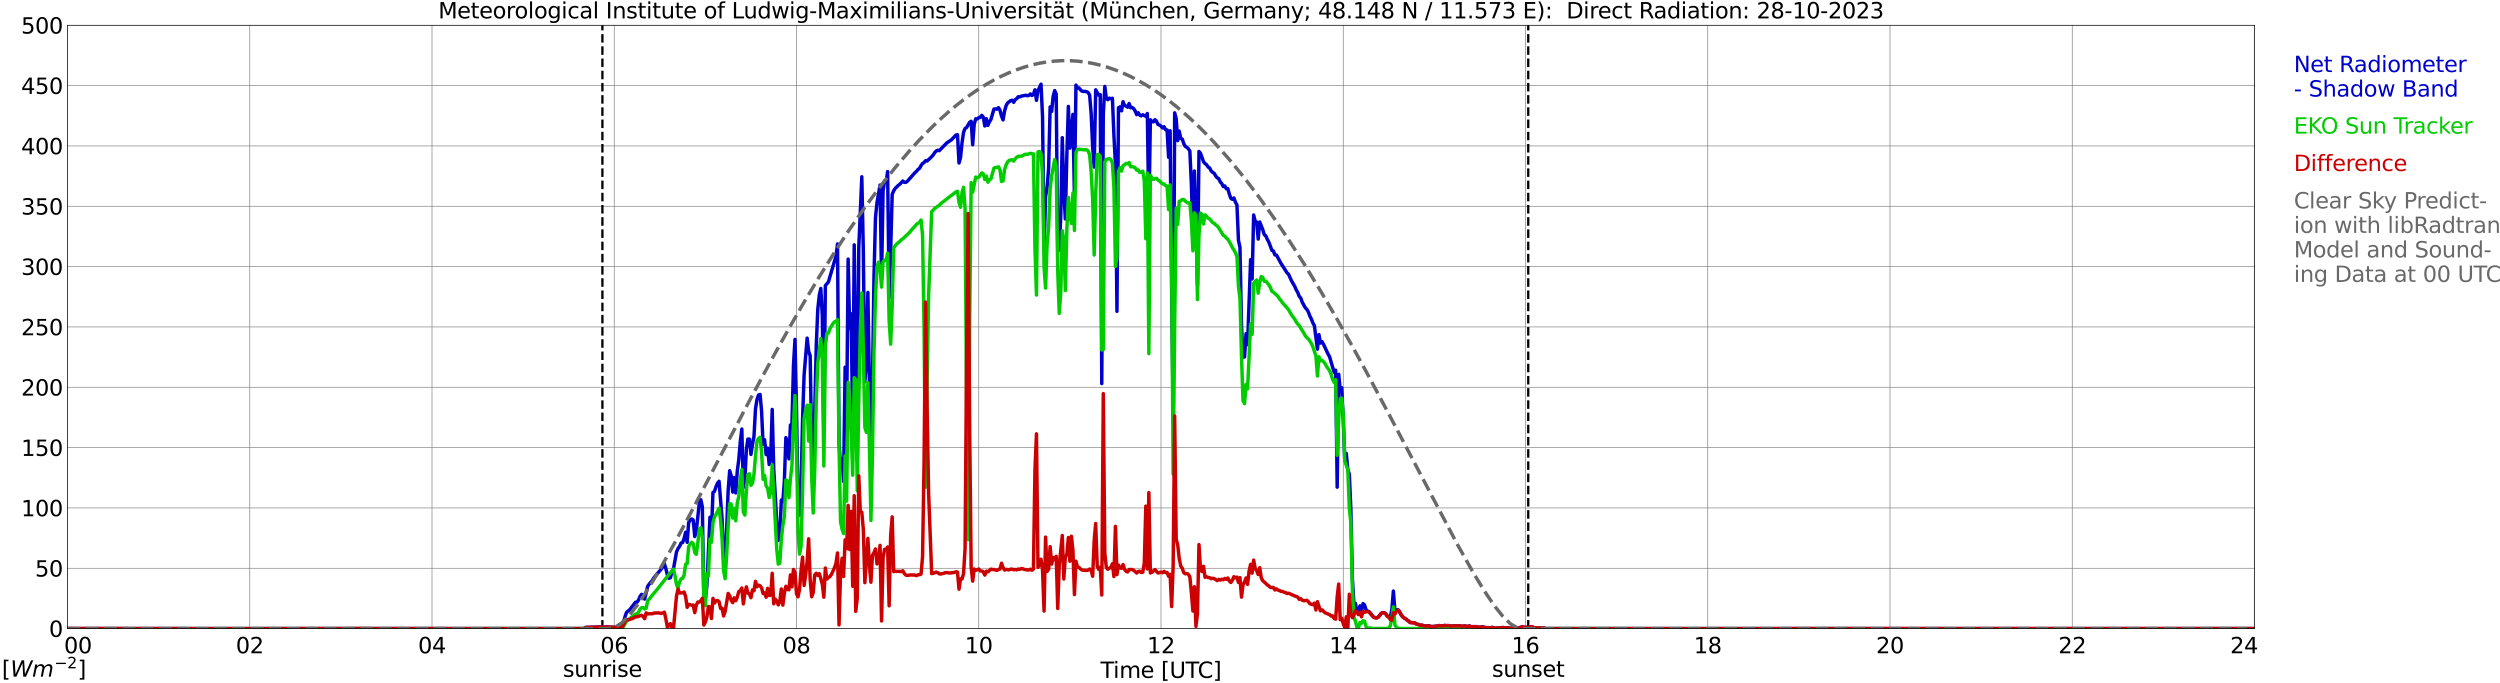 <?xml version="1.0" encoding="utf-8" standalone="no"?>
<!DOCTYPE svg PUBLIC "-//W3C//DTD SVG 1.1//EN"
  "http://www.w3.org/Graphics/SVG/1.1/DTD/svg11.dtd">
<svg xmlns:xlink="http://www.w3.org/1999/xlink" width="1085.4pt" height="296.64pt" viewBox="0 0 1085.4 296.64" xmlns="http://www.w3.org/2000/svg" version="1.1">
 <defs>
  <style type="text/css">*{stroke-linejoin: round; stroke-linecap: butt}</style>
 </defs>
 <g id="figure_1">
  <g id="patch_1">
   <path d="M 0 296.64 
L 1085.4 296.64 
L 1085.4 0 
L 0 0 
z
" style="fill: #ffffff"/>
  </g>
  <g id="axes_1">
   <g id="patch_2">
    <path d="M 29.306 272.909 
L 978.814 272.909 
L 978.814 10.976 
L 29.306 10.976 
z
" style="fill: #ffffff"/>
   </g>
   <g id="patch_3">
    <path d="M 978.814 272.909 
L 978.814 272.909 
L 978.814 10.976 
L 978.814 10.976 
z
" clip-path="url(#p26bbee36b4)" style="fill: #d3d3d3; opacity: 0.25; stroke: #d3d3d3; stroke-linejoin: miter"/>
   </g>
   <g id="matplotlib.axis_1">
    <g id="xtick_1">
     <g id="line2d_1">
      <path d="M 29.306 272.909 
L 29.306 10.976 
" clip-path="url(#p26bbee36b4)" style="fill: none; stroke: #808080; stroke-width: 0.3; stroke-linecap: square"/>
     </g>
     <g id="line2d_2"/>
     <g id="text_1">
      <!--    00 -->
      <g transform="translate(18.733 283.627) scale(0.095 -0.095)">
       <defs>
        <path id="DejaVuSans-20" transform="scale(0.016)"/>
        <path id="DejaVuSans-30" d="M 2034 4250 
Q 1547 4250 1301 3770 
Q 1056 3291 1056 2328 
Q 1056 1369 1301 889 
Q 1547 409 2034 409 
Q 2525 409 2770 889 
Q 3016 1369 3016 2328 
Q 3016 3291 2770 3770 
Q 2525 4250 2034 4250 
z
M 2034 4750 
Q 2819 4750 3233 4129 
Q 3647 3509 3647 2328 
Q 3647 1150 3233 529 
Q 2819 -91 2034 -91 
Q 1250 -91 836 529 
Q 422 1150 422 2328 
Q 422 3509 836 4129 
Q 1250 4750 2034 4750 
z
" transform="scale(0.016)"/>
       </defs>
       <use xlink:href="#DejaVuSans-20"/>
       <use xlink:href="#DejaVuSans-20" transform="translate(31.787 0)"/>
       <use xlink:href="#DejaVuSans-20" transform="translate(63.574 0)"/>
       <use xlink:href="#DejaVuSans-30" transform="translate(95.361 0)"/>
       <use xlink:href="#DejaVuSans-30" transform="translate(158.984 0)"/>
      </g>
     </g>
    </g>
    <g id="xtick_2">
     <g id="line2d_3">
      <path d="M 108.431 272.909 
L 108.431 10.976 
" clip-path="url(#p26bbee36b4)" style="fill: none; stroke: #808080; stroke-width: 0.3; stroke-linecap: square"/>
     </g>
     <g id="line2d_4"/>
     <g id="text_2">
      <!-- 02 -->
      <g transform="translate(102.387 283.627) scale(0.095 -0.095)">
       <defs>
        <path id="DejaVuSans-32" d="M 1228 531 
L 3431 531 
L 3431 0 
L 469 0 
L 469 531 
Q 828 903 1448 1529 
Q 2069 2156 2228 2338 
Q 2531 2678 2651 2914 
Q 2772 3150 2772 3378 
Q 2772 3750 2511 3984 
Q 2250 4219 1831 4219 
Q 1534 4219 1204 4116 
Q 875 4013 500 3803 
L 500 4441 
Q 881 4594 1212 4672 
Q 1544 4750 1819 4750 
Q 2544 4750 2975 4387 
Q 3406 4025 3406 3419 
Q 3406 3131 3298 2873 
Q 3191 2616 2906 2266 
Q 2828 2175 2409 1742 
Q 1991 1309 1228 531 
z
" transform="scale(0.016)"/>
       </defs>
       <use xlink:href="#DejaVuSans-30"/>
       <use xlink:href="#DejaVuSans-32" transform="translate(63.623 0)"/>
      </g>
     </g>
    </g>
    <g id="xtick_3">
     <g id="line2d_5">
      <path d="M 187.557 272.909 
L 187.557 10.976 
" clip-path="url(#p26bbee36b4)" style="fill: none; stroke: #808080; stroke-width: 0.3; stroke-linecap: square"/>
     </g>
     <g id="line2d_6"/>
     <g id="text_3">
      <!-- 04 -->
      <g transform="translate(181.513 283.627) scale(0.095 -0.095)">
       <defs>
        <path id="DejaVuSans-34" d="M 2419 4116 
L 825 1625 
L 2419 1625 
L 2419 4116 
z
M 2253 4666 
L 3047 4666 
L 3047 1625 
L 3713 1625 
L 3713 1100 
L 3047 1100 
L 3047 0 
L 2419 0 
L 2419 1100 
L 313 1100 
L 313 1709 
L 2253 4666 
z
" transform="scale(0.016)"/>
       </defs>
       <use xlink:href="#DejaVuSans-30"/>
       <use xlink:href="#DejaVuSans-34" transform="translate(63.623 0)"/>
      </g>
     </g>
    </g>
    <g id="xtick_4">
     <g id="line2d_7">
      <path d="M 266.683 272.909 
L 266.683 10.976 
" clip-path="url(#p26bbee36b4)" style="fill: none; stroke: #808080; stroke-width: 0.3; stroke-linecap: square"/>
     </g>
     <g id="line2d_8"/>
     <g id="text_4">
      <!-- 06 -->
      <g transform="translate(260.638 283.627) scale(0.095 -0.095)">
       <defs>
        <path id="DejaVuSans-36" d="M 2113 2584 
Q 1688 2584 1439 2293 
Q 1191 2003 1191 1497 
Q 1191 994 1439 701 
Q 1688 409 2113 409 
Q 2538 409 2786 701 
Q 3034 994 3034 1497 
Q 3034 2003 2786 2293 
Q 2538 2584 2113 2584 
z
M 3366 4563 
L 3366 3988 
Q 3128 4100 2886 4159 
Q 2644 4219 2406 4219 
Q 1781 4219 1451 3797 
Q 1122 3375 1075 2522 
Q 1259 2794 1537 2939 
Q 1816 3084 2150 3084 
Q 2853 3084 3261 2657 
Q 3669 2231 3669 1497 
Q 3669 778 3244 343 
Q 2819 -91 2113 -91 
Q 1303 -91 875 529 
Q 447 1150 447 2328 
Q 447 3434 972 4092 
Q 1497 4750 2381 4750 
Q 2619 4750 2861 4703 
Q 3103 4656 3366 4563 
z
" transform="scale(0.016)"/>
       </defs>
       <use xlink:href="#DejaVuSans-30"/>
       <use xlink:href="#DejaVuSans-36" transform="translate(63.623 0)"/>
      </g>
     </g>
    </g>
    <g id="xtick_5">
     <g id="line2d_9">
      <path d="M 345.808 272.909 
L 345.808 10.976 
" clip-path="url(#p26bbee36b4)" style="fill: none; stroke: #808080; stroke-width: 0.3; stroke-linecap: square"/>
     </g>
     <g id="line2d_10"/>
     <g id="text_5">
      <!-- 08 -->
      <g transform="translate(339.764 283.627) scale(0.095 -0.095)">
       <defs>
        <path id="DejaVuSans-38" d="M 2034 2216 
Q 1584 2216 1326 1975 
Q 1069 1734 1069 1313 
Q 1069 891 1326 650 
Q 1584 409 2034 409 
Q 2484 409 2743 651 
Q 3003 894 3003 1313 
Q 3003 1734 2745 1975 
Q 2488 2216 2034 2216 
z
M 1403 2484 
Q 997 2584 770 2862 
Q 544 3141 544 3541 
Q 544 4100 942 4425 
Q 1341 4750 2034 4750 
Q 2731 4750 3128 4425 
Q 3525 4100 3525 3541 
Q 3525 3141 3298 2862 
Q 3072 2584 2669 2484 
Q 3125 2378 3379 2068 
Q 3634 1759 3634 1313 
Q 3634 634 3220 271 
Q 2806 -91 2034 -91 
Q 1263 -91 848 271 
Q 434 634 434 1313 
Q 434 1759 690 2068 
Q 947 2378 1403 2484 
z
M 1172 3481 
Q 1172 3119 1398 2916 
Q 1625 2713 2034 2713 
Q 2441 2713 2670 2916 
Q 2900 3119 2900 3481 
Q 2900 3844 2670 4047 
Q 2441 4250 2034 4250 
Q 1625 4250 1398 4047 
Q 1172 3844 1172 3481 
z
" transform="scale(0.016)"/>
       </defs>
       <use xlink:href="#DejaVuSans-30"/>
       <use xlink:href="#DejaVuSans-38" transform="translate(63.623 0)"/>
      </g>
     </g>
    </g>
    <g id="xtick_6">
     <g id="line2d_11">
      <path d="M 424.934 272.909 
L 424.934 10.976 
" clip-path="url(#p26bbee36b4)" style="fill: none; stroke: #808080; stroke-width: 0.3; stroke-linecap: square"/>
     </g>
     <g id="line2d_12"/>
     <g id="text_6">
      <!-- 10 -->
      <g transform="translate(418.89 283.627) scale(0.095 -0.095)">
       <defs>
        <path id="DejaVuSans-31" d="M 794 531 
L 1825 531 
L 1825 4091 
L 703 3866 
L 703 4441 
L 1819 4666 
L 2450 4666 
L 2450 531 
L 3481 531 
L 3481 0 
L 794 0 
L 794 531 
z
" transform="scale(0.016)"/>
       </defs>
       <use xlink:href="#DejaVuSans-31"/>
       <use xlink:href="#DejaVuSans-30" transform="translate(63.623 0)"/>
      </g>
     </g>
    </g>
    <g id="xtick_7">
     <g id="line2d_13">
      <path d="M 504.06 272.909 
L 504.06 10.976 
" clip-path="url(#p26bbee36b4)" style="fill: none; stroke: #808080; stroke-width: 0.3; stroke-linecap: square"/>
     </g>
     <g id="line2d_14"/>
     <g id="text_7">
      <!-- 12 -->
      <g transform="translate(498.015 283.627) scale(0.095 -0.095)">
       <use xlink:href="#DejaVuSans-31"/>
       <use xlink:href="#DejaVuSans-32" transform="translate(63.623 0)"/>
      </g>
     </g>
    </g>
    <g id="xtick_8">
     <g id="line2d_15">
      <path d="M 583.185 272.909 
L 583.185 10.976 
" clip-path="url(#p26bbee36b4)" style="fill: none; stroke: #808080; stroke-width: 0.3; stroke-linecap: square"/>
     </g>
     <g id="line2d_16"/>
     <g id="text_8">
      <!-- 14 -->
      <g transform="translate(577.141 283.627) scale(0.095 -0.095)">
       <use xlink:href="#DejaVuSans-31"/>
       <use xlink:href="#DejaVuSans-34" transform="translate(63.623 0)"/>
      </g>
     </g>
    </g>
    <g id="xtick_9">
     <g id="line2d_17">
      <path d="M 662.311 272.909 
L 662.311 10.976 
" clip-path="url(#p26bbee36b4)" style="fill: none; stroke: #808080; stroke-width: 0.3; stroke-linecap: square"/>
     </g>
     <g id="line2d_18"/>
     <g id="text_9">
      <!-- 16 -->
      <g transform="translate(656.267 283.627) scale(0.095 -0.095)">
       <use xlink:href="#DejaVuSans-31"/>
       <use xlink:href="#DejaVuSans-36" transform="translate(63.623 0)"/>
      </g>
     </g>
    </g>
    <g id="xtick_10">
     <g id="line2d_19">
      <path d="M 741.437 272.909 
L 741.437 10.976 
" clip-path="url(#p26bbee36b4)" style="fill: none; stroke: #808080; stroke-width: 0.3; stroke-linecap: square"/>
     </g>
     <g id="line2d_20"/>
     <g id="text_10">
      <!-- 18 -->
      <g transform="translate(735.392 283.627) scale(0.095 -0.095)">
       <use xlink:href="#DejaVuSans-31"/>
       <use xlink:href="#DejaVuSans-38" transform="translate(63.623 0)"/>
      </g>
     </g>
    </g>
    <g id="xtick_11">
     <g id="line2d_21">
      <path d="M 820.562 272.909 
L 820.562 10.976 
" clip-path="url(#p26bbee36b4)" style="fill: none; stroke: #808080; stroke-width: 0.3; stroke-linecap: square"/>
     </g>
     <g id="line2d_22"/>
     <g id="text_11">
      <!-- 20 -->
      <g transform="translate(814.518 283.627) scale(0.095 -0.095)">
       <use xlink:href="#DejaVuSans-32"/>
       <use xlink:href="#DejaVuSans-30" transform="translate(63.623 0)"/>
      </g>
     </g>
    </g>
    <g id="xtick_12">
     <g id="line2d_23">
      <path d="M 899.688 272.909 
L 899.688 10.976 
" clip-path="url(#p26bbee36b4)" style="fill: none; stroke: #808080; stroke-width: 0.3; stroke-linecap: square"/>
     </g>
     <g id="line2d_24"/>
     <g id="text_12">
      <!-- 22 -->
      <g transform="translate(893.644 283.627) scale(0.095 -0.095)">
       <use xlink:href="#DejaVuSans-32"/>
       <use xlink:href="#DejaVuSans-32" transform="translate(63.623 0)"/>
      </g>
     </g>
    </g>
    <g id="xtick_13">
     <g id="line2d_25">
      <path d="M 978.814 272.909 
L 978.814 10.976 
" clip-path="url(#p26bbee36b4)" style="fill: none; stroke: #808080; stroke-width: 0.3; stroke-linecap: square"/>
     </g>
     <g id="line2d_26"/>
     <g id="text_13">
      <!-- 24    -->
      <g transform="translate(968.241 283.627) scale(0.095 -0.095)">
       <use xlink:href="#DejaVuSans-32"/>
       <use xlink:href="#DejaVuSans-34" transform="translate(63.623 0)"/>
       <use xlink:href="#DejaVuSans-20" transform="translate(127.246 0)"/>
       <use xlink:href="#DejaVuSans-20" transform="translate(159.033 0)"/>
       <use xlink:href="#DejaVuSans-20" transform="translate(190.82 0)"/>
      </g>
     </g>
    </g>
    <g id="text_14">
     <!-- Time [UTC] -->
     <g transform="translate(477.806 294.322) scale(0.095 -0.095)">
      <defs>
       <path id="DejaVuSans-54" d="M -19 4666 
L 3928 4666 
L 3928 4134 
L 2272 4134 
L 2272 0 
L 1638 0 
L 1638 4134 
L -19 4134 
L -19 4666 
z
" transform="scale(0.016)"/>
       <path id="DejaVuSans-69" d="M 603 3500 
L 1178 3500 
L 1178 0 
L 603 0 
L 603 3500 
z
M 603 4863 
L 1178 4863 
L 1178 4134 
L 603 4134 
L 603 4863 
z
" transform="scale(0.016)"/>
       <path id="DejaVuSans-6d" d="M 3328 2828 
Q 3544 3216 3844 3400 
Q 4144 3584 4550 3584 
Q 5097 3584 5394 3201 
Q 5691 2819 5691 2113 
L 5691 0 
L 5113 0 
L 5113 2094 
Q 5113 2597 4934 2840 
Q 4756 3084 4391 3084 
Q 3944 3084 3684 2787 
Q 3425 2491 3425 1978 
L 3425 0 
L 2847 0 
L 2847 2094 
Q 2847 2600 2669 2842 
Q 2491 3084 2119 3084 
Q 1678 3084 1418 2786 
Q 1159 2488 1159 1978 
L 1159 0 
L 581 0 
L 581 3500 
L 1159 3500 
L 1159 2956 
Q 1356 3278 1631 3431 
Q 1906 3584 2284 3584 
Q 2666 3584 2933 3390 
Q 3200 3197 3328 2828 
z
" transform="scale(0.016)"/>
       <path id="DejaVuSans-65" d="M 3597 1894 
L 3597 1613 
L 953 1613 
Q 991 1019 1311 708 
Q 1631 397 2203 397 
Q 2534 397 2845 478 
Q 3156 559 3463 722 
L 3463 178 
Q 3153 47 2828 -22 
Q 2503 -91 2169 -91 
Q 1331 -91 842 396 
Q 353 884 353 1716 
Q 353 2575 817 3079 
Q 1281 3584 2069 3584 
Q 2775 3584 3186 3129 
Q 3597 2675 3597 1894 
z
M 3022 2063 
Q 3016 2534 2758 2815 
Q 2500 3097 2075 3097 
Q 1594 3097 1305 2825 
Q 1016 2553 972 2059 
L 3022 2063 
z
" transform="scale(0.016)"/>
       <path id="DejaVuSans-5b" d="M 550 4863 
L 1875 4863 
L 1875 4416 
L 1125 4416 
L 1125 -397 
L 1875 -397 
L 1875 -844 
L 550 -844 
L 550 4863 
z
" transform="scale(0.016)"/>
       <path id="DejaVuSans-55" d="M 556 4666 
L 1191 4666 
L 1191 1831 
Q 1191 1081 1462 751 
Q 1734 422 2344 422 
Q 2950 422 3222 751 
Q 3494 1081 3494 1831 
L 3494 4666 
L 4128 4666 
L 4128 1753 
Q 4128 841 3676 375 
Q 3225 -91 2344 -91 
Q 1459 -91 1007 375 
Q 556 841 556 1753 
L 556 4666 
z
" transform="scale(0.016)"/>
       <path id="DejaVuSans-43" d="M 4122 4306 
L 4122 3641 
Q 3803 3938 3442 4084 
Q 3081 4231 2675 4231 
Q 1875 4231 1450 3742 
Q 1025 3253 1025 2328 
Q 1025 1406 1450 917 
Q 1875 428 2675 428 
Q 3081 428 3442 575 
Q 3803 722 4122 1019 
L 4122 359 
Q 3791 134 3420 21 
Q 3050 -91 2638 -91 
Q 1578 -91 968 557 
Q 359 1206 359 2328 
Q 359 3453 968 4101 
Q 1578 4750 2638 4750 
Q 3056 4750 3426 4639 
Q 3797 4528 4122 4306 
z
" transform="scale(0.016)"/>
       <path id="DejaVuSans-5d" d="M 1947 4863 
L 1947 -844 
L 622 -844 
L 622 -397 
L 1369 -397 
L 1369 4416 
L 622 4416 
L 622 4863 
L 1947 4863 
z
" transform="scale(0.016)"/>
      </defs>
      <use xlink:href="#DejaVuSans-54"/>
      <use xlink:href="#DejaVuSans-69" transform="translate(57.959 0)"/>
      <use xlink:href="#DejaVuSans-6d" transform="translate(85.742 0)"/>
      <use xlink:href="#DejaVuSans-65" transform="translate(183.154 0)"/>
      <use xlink:href="#DejaVuSans-20" transform="translate(244.678 0)"/>
      <use xlink:href="#DejaVuSans-5b" transform="translate(276.465 0)"/>
      <use xlink:href="#DejaVuSans-55" transform="translate(315.479 0)"/>
      <use xlink:href="#DejaVuSans-54" transform="translate(388.672 0)"/>
      <use xlink:href="#DejaVuSans-43" transform="translate(443.881 0)"/>
      <use xlink:href="#DejaVuSans-5d" transform="translate(513.705 0)"/>
     </g>
    </g>
   </g>
   <g id="matplotlib.axis_2">
    <g id="ytick_1">
     <g id="line2d_27">
      <path d="M 29.306 272.909 
L 978.814 272.909 
" clip-path="url(#p26bbee36b4)" style="fill: none; stroke: #808080; stroke-width: 0.3; stroke-linecap: square"/>
     </g>
     <g id="line2d_28"/>
     <g id="text_15">
      <!-- 0 -->
      <g transform="translate(21.261 276.518) scale(0.095 -0.095)">
       <use xlink:href="#DejaVuSans-30"/>
      </g>
     </g>
    </g>
    <g id="ytick_2">
     <g id="line2d_29">
      <path d="M 29.306 246.715 
L 978.814 246.715 
" clip-path="url(#p26bbee36b4)" style="fill: none; stroke: #808080; stroke-width: 0.3; stroke-linecap: square"/>
     </g>
     <g id="line2d_30"/>
     <g id="text_16">
      <!-- 50 -->
      <g transform="translate(15.217 250.325) scale(0.095 -0.095)">
       <defs>
        <path id="DejaVuSans-35" d="M 691 4666 
L 3169 4666 
L 3169 4134 
L 1269 4134 
L 1269 2991 
Q 1406 3038 1543 3061 
Q 1681 3084 1819 3084 
Q 2600 3084 3056 2656 
Q 3513 2228 3513 1497 
Q 3513 744 3044 326 
Q 2575 -91 1722 -91 
Q 1428 -91 1123 -41 
Q 819 9 494 109 
L 494 744 
Q 775 591 1075 516 
Q 1375 441 1709 441 
Q 2250 441 2565 725 
Q 2881 1009 2881 1497 
Q 2881 1984 2565 2268 
Q 2250 2553 1709 2553 
Q 1456 2553 1204 2497 
Q 953 2441 691 2322 
L 691 4666 
z
" transform="scale(0.016)"/>
       </defs>
       <use xlink:href="#DejaVuSans-35"/>
       <use xlink:href="#DejaVuSans-30" transform="translate(63.623 0)"/>
      </g>
     </g>
    </g>
    <g id="ytick_3">
     <g id="line2d_31">
      <path d="M 29.306 220.522 
L 978.814 220.522 
" clip-path="url(#p26bbee36b4)" style="fill: none; stroke: #808080; stroke-width: 0.3; stroke-linecap: square"/>
     </g>
     <g id="line2d_32"/>
     <g id="text_17">
      <!-- 100 -->
      <g transform="translate(9.173 224.131) scale(0.095 -0.095)">
       <use xlink:href="#DejaVuSans-31"/>
       <use xlink:href="#DejaVuSans-30" transform="translate(63.623 0)"/>
       <use xlink:href="#DejaVuSans-30" transform="translate(127.246 0)"/>
      </g>
     </g>
    </g>
    <g id="ytick_4">
     <g id="line2d_33">
      <path d="M 29.306 194.329 
L 978.814 194.329 
" clip-path="url(#p26bbee36b4)" style="fill: none; stroke: #808080; stroke-width: 0.3; stroke-linecap: square"/>
     </g>
     <g id="line2d_34"/>
     <g id="text_18">
      <!-- 150 -->
      <g transform="translate(9.173 197.938) scale(0.095 -0.095)">
       <use xlink:href="#DejaVuSans-31"/>
       <use xlink:href="#DejaVuSans-35" transform="translate(63.623 0)"/>
       <use xlink:href="#DejaVuSans-30" transform="translate(127.246 0)"/>
      </g>
     </g>
    </g>
    <g id="ytick_5">
     <g id="line2d_35">
      <path d="M 29.306 168.136 
L 978.814 168.136 
" clip-path="url(#p26bbee36b4)" style="fill: none; stroke: #808080; stroke-width: 0.3; stroke-linecap: square"/>
     </g>
     <g id="line2d_36"/>
     <g id="text_19">
      <!-- 200 -->
      <g transform="translate(9.173 171.745) scale(0.095 -0.095)">
       <use xlink:href="#DejaVuSans-32"/>
       <use xlink:href="#DejaVuSans-30" transform="translate(63.623 0)"/>
       <use xlink:href="#DejaVuSans-30" transform="translate(127.246 0)"/>
      </g>
     </g>
    </g>
    <g id="ytick_6">
     <g id="line2d_37">
      <path d="M 29.306 141.942 
L 978.814 141.942 
" clip-path="url(#p26bbee36b4)" style="fill: none; stroke: #808080; stroke-width: 0.3; stroke-linecap: square"/>
     </g>
     <g id="line2d_38"/>
     <g id="text_20">
      <!-- 250 -->
      <g transform="translate(9.173 145.551) scale(0.095 -0.095)">
       <use xlink:href="#DejaVuSans-32"/>
       <use xlink:href="#DejaVuSans-35" transform="translate(63.623 0)"/>
       <use xlink:href="#DejaVuSans-30" transform="translate(127.246 0)"/>
      </g>
     </g>
    </g>
    <g id="ytick_7">
     <g id="line2d_39">
      <path d="M 29.306 115.749 
L 978.814 115.749 
" clip-path="url(#p26bbee36b4)" style="fill: none; stroke: #808080; stroke-width: 0.3; stroke-linecap: square"/>
     </g>
     <g id="line2d_40"/>
     <g id="text_21">
      <!-- 300 -->
      <g transform="translate(9.173 119.358) scale(0.095 -0.095)">
       <defs>
        <path id="DejaVuSans-33" d="M 2597 2516 
Q 3050 2419 3304 2112 
Q 3559 1806 3559 1356 
Q 3559 666 3084 287 
Q 2609 -91 1734 -91 
Q 1441 -91 1130 -33 
Q 819 25 488 141 
L 488 750 
Q 750 597 1062 519 
Q 1375 441 1716 441 
Q 2309 441 2620 675 
Q 2931 909 2931 1356 
Q 2931 1769 2642 2001 
Q 2353 2234 1838 2234 
L 1294 2234 
L 1294 2753 
L 1863 2753 
Q 2328 2753 2575 2939 
Q 2822 3125 2822 3475 
Q 2822 3834 2567 4026 
Q 2313 4219 1838 4219 
Q 1578 4219 1281 4162 
Q 984 4106 628 3988 
L 628 4550 
Q 988 4650 1302 4700 
Q 1616 4750 1894 4750 
Q 2613 4750 3031 4423 
Q 3450 4097 3450 3541 
Q 3450 3153 3228 2886 
Q 3006 2619 2597 2516 
z
" transform="scale(0.016)"/>
       </defs>
       <use xlink:href="#DejaVuSans-33"/>
       <use xlink:href="#DejaVuSans-30" transform="translate(63.623 0)"/>
       <use xlink:href="#DejaVuSans-30" transform="translate(127.246 0)"/>
      </g>
     </g>
    </g>
    <g id="ytick_8">
     <g id="line2d_41">
      <path d="M 29.306 89.556 
L 978.814 89.556 
" clip-path="url(#p26bbee36b4)" style="fill: none; stroke: #808080; stroke-width: 0.3; stroke-linecap: square"/>
     </g>
     <g id="line2d_42"/>
     <g id="text_22">
      <!-- 350 -->
      <g transform="translate(9.173 93.165) scale(0.095 -0.095)">
       <use xlink:href="#DejaVuSans-33"/>
       <use xlink:href="#DejaVuSans-35" transform="translate(63.623 0)"/>
       <use xlink:href="#DejaVuSans-30" transform="translate(127.246 0)"/>
      </g>
     </g>
    </g>
    <g id="ytick_9">
     <g id="line2d_43">
      <path d="M 29.306 63.362 
L 978.814 63.362 
" clip-path="url(#p26bbee36b4)" style="fill: none; stroke: #808080; stroke-width: 0.3; stroke-linecap: square"/>
     </g>
     <g id="line2d_44"/>
     <g id="text_23">
      <!-- 400 -->
      <g transform="translate(9.173 66.972) scale(0.095 -0.095)">
       <use xlink:href="#DejaVuSans-34"/>
       <use xlink:href="#DejaVuSans-30" transform="translate(63.623 0)"/>
       <use xlink:href="#DejaVuSans-30" transform="translate(127.246 0)"/>
      </g>
     </g>
    </g>
    <g id="ytick_10">
     <g id="line2d_45">
      <path d="M 29.306 37.169 
L 978.814 37.169 
" clip-path="url(#p26bbee36b4)" style="fill: none; stroke: #808080; stroke-width: 0.3; stroke-linecap: square"/>
     </g>
     <g id="line2d_46"/>
     <g id="text_24">
      <!-- 450 -->
      <g transform="translate(9.173 40.778) scale(0.095 -0.095)">
       <use xlink:href="#DejaVuSans-34"/>
       <use xlink:href="#DejaVuSans-35" transform="translate(63.623 0)"/>
       <use xlink:href="#DejaVuSans-30" transform="translate(127.246 0)"/>
      </g>
     </g>
    </g>
    <g id="ytick_11">
     <g id="line2d_47">
      <path d="M 29.306 10.976 
L 978.814 10.976 
" clip-path="url(#p26bbee36b4)" style="fill: none; stroke: #808080; stroke-width: 0.3; stroke-linecap: square"/>
     </g>
     <g id="line2d_48"/>
     <g id="text_25">
      <!-- 500 -->
      <g transform="translate(9.173 14.585) scale(0.095 -0.095)">
       <use xlink:href="#DejaVuSans-35"/>
       <use xlink:href="#DejaVuSans-30" transform="translate(63.623 0)"/>
       <use xlink:href="#DejaVuSans-30" transform="translate(127.246 0)"/>
      </g>
     </g>
    </g>
   </g>
   <g id="line2d_49">
    <path d="M 261.54 272.909 
L 261.54 10.976 
" clip-path="url(#p26bbee36b4)" style="fill: none; stroke-dasharray: 3.7,1.6; stroke-dashoffset: 0; stroke: #000000"/>
   </g>
   <g id="line2d_50">
    <path d="M 663.498 272.909 
L 663.498 10.976 
" clip-path="url(#p26bbee36b4)" style="fill: none; stroke-dasharray: 3.7,1.6; stroke-dashoffset: 0; stroke: #000000"/>
   </g>
   <g id="line2d_51">
    <path d="M 29.306 272.909 
L 253.495 272.909 
L 254.155 272.437 
L 255.473 272.374 
L 259.43 272.27 
L 260.089 272.175 
L 261.408 272.348 
L 262.726 272.27 
L 263.386 272.17 
L 266.023 272.364 
L 266.683 272.301 
L 268.002 272.605 
L 269.32 272.338 
L 269.98 272.495 
L 270.639 270.473 
L 271.298 267.916 
L 271.958 265.983 
L 272.617 265.313 
L 273.277 264.883 
L 275.914 261.468 
L 276.573 261.441 
L 277.233 260.488 
L 277.892 258.901 
L 278.552 258.047 
L 279.211 258.55 
L 279.87 260.09 
L 281.189 254.579 
L 281.849 253.61 
L 283.167 252.054 
L 283.827 250.943 
L 287.124 247.019 
L 288.442 244.767 
L 289.102 246.915 
L 289.761 249.654 
L 290.42 251.074 
L 291.08 250.786 
L 291.739 248.078 
L 292.399 246.962 
L 293.717 239.628 
L 294.377 238.15 
L 295.036 237.234 
L 295.696 235.772 
L 296.355 235.568 
L 297.014 233.766 
L 297.674 231.083 
L 298.333 235.458 
L 298.992 226.887 
L 299.652 225.771 
L 300.311 225.3 
L 300.971 225.808 
L 301.63 232.933 
L 302.289 230.586 
L 303.608 218.49 
L 304.267 216.97 
L 304.927 220.009 
L 305.586 260.991 
L 306.246 260.121 
L 306.905 254.306 
L 308.224 224.561 
L 308.883 231.041 
L 309.543 213.801 
L 310.202 213.356 
L 310.861 211.286 
L 311.521 209.767 
L 312.18 208.955 
L 313.499 225.179 
L 314.158 242.273 
L 314.818 243.792 
L 315.477 229.805 
L 316.136 212.9 
L 316.796 204.366 
L 317.455 206.587 
L 318.114 213.639 
L 318.774 207.331 
L 319.433 214 
L 320.093 204.628 
L 320.752 199.505 
L 321.411 191.741 
L 322.071 186.272 
L 322.73 211.637 
L 323.39 208.29 
L 324.049 194.994 
L 324.708 190.63 
L 325.368 190.636 
L 326.027 197.299 
L 326.686 193.03 
L 327.346 189.525 
L 328.005 177.528 
L 328.665 173.395 
L 329.324 171.509 
L 329.983 171.263 
L 330.643 178.414 
L 331.302 192.883 
L 331.961 190.939 
L 332.621 197.341 
L 333.28 194.549 
L 333.94 201.658 
L 334.599 199.227 
L 335.258 177.759 
L 335.918 203.47 
L 337.236 226.505 
L 337.896 234.63 
L 338.555 232.791 
L 339.215 217.128 
L 339.874 217.919 
L 340.533 209.029 
L 341.193 189.996 
L 341.852 191.82 
L 342.512 199.222 
L 343.171 184.569 
L 343.83 184.051 
L 344.49 158.57 
L 345.149 147.364 
L 345.808 177.466 
L 346.468 217.285 
L 347.127 223.613 
L 347.787 211.946 
L 348.446 181.887 
L 349.105 162.803 
L 350.424 146.809 
L 351.083 152.509 
L 351.743 154.452 
L 352.402 193.417 
L 353.062 207.111 
L 354.38 150.329 
L 355.04 134.43 
L 355.699 128.159 
L 356.359 125.247 
L 357.018 137.285 
L 357.677 188.703 
L 358.337 123.989 
L 359.655 122.439 
L 362.952 111.165 
L 363.612 105.916 
L 364.271 191.93 
L 364.93 202.48 
L 365.59 199.237 
L 366.249 209.034 
L 366.909 159.429 
L 367.568 182.898 
L 368.227 112.49 
L 368.887 142.765 
L 369.546 136.258 
L 370.206 187.974 
L 370.865 106.314 
L 372.184 199.997 
L 372.843 107.587 
L 374.162 76.752 
L 374.821 109.017 
L 375.481 165.647 
L 376.14 157.501 
L 376.799 126.965 
L 378.118 205.864 
L 378.777 166.705 
L 379.437 120.443 
L 380.096 94.459 
L 380.756 87.932 
L 382.074 80.362 
L 382.734 121.339 
L 383.393 82.719 
L 384.053 78.554 
L 384.712 78.874 
L 385.371 74.494 
L 386.031 129.406 
L 386.69 108.881 
L 387.349 84.432 
L 388.009 82.824 
L 388.668 81.797 
L 389.987 80.482 
L 390.646 80.011 
L 391.965 78.596 
L 392.624 79.173 
L 393.284 79.162 
L 393.943 78.685 
L 397.24 74.976 
L 397.899 74.405 
L 398.559 73.557 
L 399.218 73.111 
L 399.878 71.875 
L 400.537 70.979 
L 401.196 70.576 
L 401.856 69.769 
L 402.515 69.884 
L 403.834 68.674 
L 405.153 67.291 
L 405.812 66.233 
L 406.471 65.542 
L 407.131 65.212 
L 407.79 65.416 
L 411.087 62.026 
L 413.065 60.712 
L 415.043 58.627 
L 415.703 58.485 
L 416.362 70.759 
L 417.022 68.386 
L 417.681 61.964 
L 418.34 57.427 
L 419 55.766 
L 419.659 55.363 
L 420.978 53.11 
L 421.637 52.665 
L 422.297 62.838 
L 422.956 53.985 
L 423.615 51.575 
L 424.275 51.633 
L 424.934 51.083 
L 425.593 50.947 
L 426.253 50.072 
L 426.912 50.858 
L 427.572 54.692 
L 428.231 51.533 
L 428.89 54.467 
L 429.55 52.906 
L 430.209 51.874 
L 431.528 47.374 
L 432.187 47.269 
L 432.847 47.411 
L 433.506 46.735 
L 434.165 47.872 
L 434.825 50.444 
L 435.484 52.057 
L 436.144 48.207 
L 436.803 45.897 
L 437.462 44.702 
L 438.781 43.686 
L 439.44 43.523 
L 440.1 44.414 
L 440.759 43.277 
L 441.419 42.816 
L 442.078 42.004 
L 442.737 42.104 
L 443.397 41.737 
L 445.375 41.349 
L 446.034 41.569 
L 446.694 41.433 
L 447.353 40.784 
L 448.012 41.465 
L 448.672 40.915 
L 449.331 38.982 
L 449.991 43.55 
L 450.65 39.354 
L 451.969 36.551 
L 452.628 50.648 
L 453.287 108.567 
L 453.947 85.359 
L 454.606 81.357 
L 455.266 73.096 
L 455.925 46.431 
L 456.584 48.348 
L 457.244 41.789 
L 457.903 39.333 
L 458.563 40.847 
L 459.222 108.944 
L 459.881 108.52 
L 460.541 93.631 
L 461.2 59.774 
L 461.859 82.641 
L 462.519 95.061 
L 463.178 67.569 
L 463.838 46.206 
L 464.497 64.3 
L 465.816 49.679 
L 466.475 85.307 
L 467.134 36.949 
L 467.794 38.206 
L 468.453 38.196 
L 469.113 38.992 
L 469.772 39.605 
L 470.431 39.705 
L 471.091 39.678 
L 471.75 39.809 
L 472.409 40.176 
L 473.069 41.271 
L 473.728 49.197 
L 474.388 63.739 
L 475.047 72.525 
L 475.706 38.997 
L 477.025 41.323 
L 477.685 41.103 
L 478.344 166.538 
L 479.003 49.757 
L 479.663 37.536 
L 480.322 42.701 
L 480.981 43.293 
L 481.641 42.617 
L 482.3 42.874 
L 482.96 42.664 
L 483.619 58.826 
L 484.278 71.283 
L 484.938 135.158 
L 485.597 46.819 
L 486.256 46.41 
L 486.916 48.118 
L 487.575 44.142 
L 488.235 45.797 
L 488.894 46.09 
L 489.553 46.546 
L 490.213 44.938 
L 490.872 46.787 
L 491.532 46.646 
L 492.191 47.17 
L 492.85 48.16 
L 493.51 49.768 
L 494.169 48.951 
L 494.828 49.978 
L 495.488 50.287 
L 496.147 49.841 
L 497.466 50.517 
L 498.125 49.281 
L 498.785 94.49 
L 499.444 52.005 
L 500.103 52.696 
L 500.763 52.922 
L 501.422 51.973 
L 502.082 52.613 
L 502.741 54.027 
L 503.4 54.289 
L 504.06 54.739 
L 504.719 55.541 
L 505.379 55.028 
L 506.038 56.306 
L 506.697 56.416 
L 507.357 68.281 
L 508.016 56.772 
L 508.675 126.053 
L 509.335 178.55 
L 509.994 48.987 
L 510.654 51.512 
L 511.313 61.063 
L 511.972 56.908 
L 512.632 60.114 
L 513.291 60.392 
L 513.95 62.367 
L 514.61 63.567 
L 515.269 63.954 
L 515.929 64.588 
L 516.588 65.604 
L 517.247 80.063 
L 517.907 101.275 
L 518.566 74.248 
L 519.226 94.312 
L 519.885 123.659 
L 520.544 65.762 
L 521.204 66.526 
L 522.522 70.214 
L 523.182 71.021 
L 523.841 71.503 
L 524.501 72.525 
L 525.16 72.897 
L 525.819 74.196 
L 526.479 74.804 
L 527.138 75.228 
L 527.797 76.365 
L 528.457 77.213 
L 529.116 77.538 
L 529.776 78.989 
L 530.435 79.702 
L 531.094 80.99 
L 531.754 80.723 
L 532.413 81.954 
L 533.073 81.912 
L 533.732 84.286 
L 534.391 86.103 
L 535.051 86.528 
L 535.71 85.957 
L 536.369 87.748 
L 537.029 88.995 
L 537.688 104.281 
L 538.348 107.467 
L 539.007 141.067 
L 539.666 155.06 
L 540.326 154.966 
L 540.985 144.886 
L 541.644 149.622 
L 542.963 112.726 
L 543.623 121.103 
L 544.282 93.338 
L 544.941 96.046 
L 545.601 96.429 
L 546.26 103.8 
L 546.919 96.382 
L 548.238 99.708 
L 548.898 101.877 
L 549.557 102.406 
L 550.216 103.91 
L 550.876 105.114 
L 552.195 108.666 
L 552.854 108.975 
L 553.513 110.662 
L 554.173 110.709 
L 556.151 114.34 
L 558.788 118.473 
L 559.448 119.107 
L 560.766 122.004 
L 562.085 124.262 
L 562.745 125.786 
L 563.404 126.928 
L 564.063 128.647 
L 564.723 129.38 
L 565.382 131.187 
L 566.701 133.618 
L 567.36 134.289 
L 568.02 135.42 
L 568.679 137.18 
L 569.338 138.5 
L 569.998 140.177 
L 570.657 141.413 
L 571.976 151.581 
L 572.635 145.279 
L 573.295 148.941 
L 573.954 148.297 
L 574.613 149.486 
L 576.592 153.734 
L 577.251 154.887 
L 579.229 161.65 
L 579.889 160.744 
L 580.548 211.506 
L 581.207 162.52 
L 581.867 169.278 
L 582.526 168.34 
L 583.185 182.275 
L 583.845 199.599 
L 584.504 196.87 
L 585.164 203.937 
L 585.823 205.891 
L 586.482 220.873 
L 587.142 251.064 
L 587.801 262.028 
L 588.46 261.939 
L 589.12 265.47 
L 589.779 266.523 
L 590.439 263.044 
L 591.098 265.528 
L 591.757 262.044 
L 592.417 262.604 
L 593.076 264.726 
L 593.736 265.323 
L 594.395 265.559 
L 595.054 266.245 
L 595.714 267.214 
L 596.373 267.895 
L 597.032 268.121 
L 597.692 268.225 
L 598.351 267.916 
L 599.67 266.292 
L 600.329 265.931 
L 600.989 266.051 
L 601.648 266.491 
L 602.307 267.476 
L 602.967 267.791 
L 603.626 267.759 
L 604.286 264.595 
L 604.945 256.617 
L 605.604 264.977 
L 606.264 264.92 
L 606.923 264.684 
L 607.582 265.459 
L 608.242 266.78 
L 608.901 267.686 
L 609.561 268.257 
L 610.22 268.608 
L 610.879 269.2 
L 611.539 269.624 
L 612.198 270.248 
L 613.517 270.347 
L 614.176 270.426 
L 614.836 270.866 
L 615.495 271.018 
L 616.814 271.484 
L 617.473 271.4 
L 618.133 271.751 
L 619.451 271.819 
L 620.111 271.683 
L 620.77 271.803 
L 621.429 272.039 
L 622.748 271.955 
L 624.067 271.793 
L 624.726 271.589 
L 626.045 271.772 
L 627.364 271.536 
L 628.023 271.672 
L 628.683 271.573 
L 630.001 271.819 
L 630.661 271.819 
L 631.32 271.678 
L 632.639 271.793 
L 633.298 271.631 
L 633.958 271.714 
L 634.617 271.955 
L 635.936 271.767 
L 637.255 272.023 
L 637.914 271.751 
L 638.573 272.055 
L 640.552 272.071 
L 641.211 272.06 
L 641.87 272.369 
L 643.848 272.186 
L 645.167 272.537 
L 645.827 272.484 
L 647.145 272.589 
L 647.805 272.39 
L 649.123 272.794 
L 649.783 272.652 
L 651.761 272.574 
L 652.42 272.432 
L 653.739 272.699 
L 654.399 272.594 
L 655.717 272.762 
L 656.377 272.594 
L 659.014 272.678 
L 660.333 272.338 
L 660.992 272.092 
L 661.652 272.359 
L 663.63 272.359 
L 664.949 272.034 
L 666.267 272.621 
L 667.586 272.579 
L 668.246 272.704 
L 668.905 272.663 
L 669.564 272.767 
L 670.224 272.563 
L 670.883 272.909 
L 978.154 272.909 
L 978.154 272.909 
" clip-path="url(#p26bbee36b4)" style="fill: none; stroke: #0000cc; stroke-width: 1.5; stroke-linecap: square"/>
   </g>
   <g id="line2d_52">
    <path d="M 28.646 272.947 
L 30.625 272.987 
L 44.472 272.971 
L 118.982 272.921 
L 143.379 272.939 
L 150.632 272.942 
L 159.204 272.94 
L 168.435 272.931 
L 238.329 272.92 
L 269.98 272.863 
L 270.639 272.127 
L 271.958 269.711 
L 275.914 266.586 
L 276.573 266.521 
L 277.233 265.767 
L 277.892 264.521 
L 278.552 263.834 
L 279.211 263.792 
L 279.87 264.391 
L 280.53 264.089 
L 281.189 260.911 
L 283.827 257.671 
L 285.805 255.297 
L 289.761 250.235 
L 292.399 247.078 
L 293.058 249.96 
L 293.717 253.779 
L 294.377 255.317 
L 295.036 252.688 
L 295.696 251.303 
L 296.355 251.12 
L 297.014 249.646 
L 297.674 244.975 
L 298.333 244.709 
L 298.992 237.428 
L 299.652 236.087 
L 300.311 235.45 
L 300.971 236.032 
L 301.63 239.862 
L 302.289 240.694 
L 302.949 235.938 
L 303.608 229.985 
L 304.267 229.056 
L 304.927 233.151 
L 305.586 259.446 
L 306.246 263.006 
L 306.905 249.196 
L 307.564 250.105 
L 308.224 233.975 
L 308.883 235.416 
L 309.543 226.922 
L 310.202 224.434 
L 310.861 223.36 
L 312.18 220.637 
L 312.839 225.777 
L 313.499 234.022 
L 314.158 247.74 
L 314.818 251.248 
L 315.477 241.298 
L 316.136 228.171 
L 316.796 218.633 
L 317.455 218.844 
L 318.114 224.912 
L 318.774 220.68 
L 319.433 226.115 
L 320.093 218.315 
L 320.752 215.561 
L 321.411 208.215 
L 322.071 203.889 
L 322.73 222.363 
L 323.39 223.618 
L 324.049 213.106 
L 324.708 206.056 
L 325.368 205.706 
L 326.027 210.709 
L 326.686 209.829 
L 327.346 205.947 
L 328.005 198.031 
L 328.665 191.533 
L 329.324 190.379 
L 329.983 189.837 
L 330.643 196.116 
L 331.302 208.094 
L 331.961 206.468 
L 332.621 210.971 
L 333.28 212.029 
L 333.94 216.01 
L 334.599 213.692 
L 335.258 201.758 
L 337.236 238.537 
L 337.896 244.919 
L 338.555 244.528 
L 339.215 234.332 
L 339.874 228.102 
L 340.533 224.39 
L 341.193 208.369 
L 341.852 208.814 
L 342.512 216.045 
L 343.171 207.863 
L 343.83 202.18 
L 344.49 184.232 
L 345.149 171.728 
L 345.808 192.537 
L 346.468 231.081 
L 347.127 240.582 
L 347.787 237.259 
L 348.446 212.905 
L 349.105 181.518 
L 349.765 178.386 
L 350.424 175.923 
L 351.083 191.494 
L 351.743 175.691 
L 352.402 207.226 
L 353.062 222.726 
L 353.721 204.029 
L 354.38 174.353 
L 355.04 157.536 
L 356.359 146.999 
L 357.018 156.524 
L 357.677 202.321 
L 358.337 150.283 
L 358.996 144.695 
L 359.655 144.627 
L 360.315 142.726 
L 361.634 140.537 
L 362.293 139.723 
L 362.952 139.514 
L 363.612 138.753 
L 364.271 193.546 
L 364.93 226.541 
L 365.59 229.755 
L 366.249 231.649 
L 366.909 197.943 
L 367.568 217.555 
L 368.227 166.006 
L 369.546 187.141 
L 370.206 206.326 
L 370.865 164.001 
L 371.524 164.858 
L 372.184 213.053 
L 372.843 173.916 
L 373.502 144.156 
L 374.162 127.232 
L 374.821 152.052 
L 375.481 185.582 
L 376.14 187.696 
L 376.799 166.128 
L 377.459 193.712 
L 378.118 225.997 
L 378.777 198.543 
L 379.437 153.391 
L 380.096 129.026 
L 380.756 116.01 
L 381.415 113.796 
L 382.074 116.507 
L 382.734 124.647 
L 383.393 113.635 
L 384.053 112.967 
L 384.712 113.115 
L 385.371 109.922 
L 386.031 139.283 
L 386.69 149.411 
L 387.349 132.918 
L 388.009 107.547 
L 389.328 105.896 
L 390.646 104.798 
L 391.306 104.079 
L 391.965 103.693 
L 394.603 101.171 
L 395.262 100.494 
L 395.921 99.618 
L 397.24 98.211 
L 397.899 97.399 
L 398.559 96.894 
L 399.218 96.533 
L 399.878 95.534 
L 400.537 102.142 
L 401.196 143.512 
L 401.856 211.525 
L 402.515 165.109 
L 403.175 128.002 
L 404.493 91.872 
L 405.153 91.273 
L 405.812 90.438 
L 406.471 90.066 
L 407.131 89.517 
L 407.79 89.175 
L 408.45 88.411 
L 412.406 85.314 
L 413.725 84.346 
L 415.043 83.302 
L 415.703 83.048 
L 416.362 87.864 
L 417.022 89.984 
L 417.681 83.544 
L 418.34 81.324 
L 419 90.599 
L 419.659 175.009 
L 420.318 234.3 
L 420.978 141.398 
L 421.637 79.299 
L 422.297 83.442 
L 423.615 76.871 
L 424.275 77.154 
L 424.934 76.944 
L 426.253 75.088 
L 426.912 75.483 
L 427.572 77.923 
L 428.231 76.457 
L 428.89 79.106 
L 429.55 78.08 
L 430.209 77.671 
L 431.528 73.022 
L 432.187 72.714 
L 432.847 72.672 
L 433.506 72.423 
L 434.165 73.701 
L 434.825 78.826 
L 435.484 78.575 
L 436.144 73.627 
L 436.803 71.594 
L 437.462 70.313 
L 438.122 69.629 
L 439.44 69.333 
L 440.1 69.946 
L 440.759 68.942 
L 441.419 68.307 
L 442.078 67.851 
L 443.397 67.825 
L 444.056 67.55 
L 444.716 67.114 
L 445.375 66.965 
L 446.034 67.047 
L 447.353 66.552 
L 448.012 66.809 
L 448.672 66.788 
L 449.331 107.742 
L 449.991 128.093 
L 450.65 65.895 
L 451.309 65.82 
L 451.969 66.679 
L 452.628 75.983 
L 453.287 116.193 
L 453.947 125.071 
L 454.606 106.171 
L 455.266 98.851 
L 455.925 82.004 
L 456.584 76.342 
L 457.903 69.271 
L 458.563 72.228 
L 459.222 117.672 
L 459.881 136.061 
L 460.541 127.15 
L 461.2 100.204 
L 461.859 104.171 
L 462.519 126.102 
L 463.178 99.701 
L 463.838 85.726 
L 464.497 93.556 
L 465.156 96.997 
L 465.816 83.798 
L 466.475 100.067 
L 467.134 66.218 
L 467.794 64.934 
L 468.453 64.771 
L 470.431 65.028 
L 471.75 65.036 
L 472.409 65.559 
L 473.069 67.124 
L 473.728 74.455 
L 474.388 86.467 
L 475.047 110.715 
L 475.706 84.621 
L 476.366 67.121 
L 477.025 67.012 
L 477.685 67.817 
L 478.344 151.945 
L 479.003 151.763 
L 479.663 70.25 
L 480.322 69.192 
L 481.641 68.86 
L 482.3 69.308 
L 482.96 70.826 
L 483.619 81.419 
L 484.278 115.661 
L 484.938 111.721 
L 485.597 74.414 
L 486.256 72.757 
L 486.916 74.274 
L 487.575 71.934 
L 488.235 71.561 
L 488.894 70.956 
L 489.553 71.138 
L 490.213 70.571 
L 490.872 72.428 
L 491.532 72.281 
L 492.85 72.831 
L 493.51 73.889 
L 494.169 73.776 
L 494.828 74.883 
L 496.147 74.315 
L 496.807 78.56 
L 497.466 103.673 
L 498.125 75.169 
L 498.785 153.535 
L 499.444 76.175 
L 500.763 77.921 
L 501.422 77.585 
L 502.082 77.423 
L 502.741 78.188 
L 503.4 78.509 
L 504.06 79.265 
L 504.719 79.803 
L 505.379 79.876 
L 506.038 80.613 
L 506.697 80.784 
L 507.357 90.999 
L 508.016 80.3 
L 508.675 116.481 
L 509.335 205.896 
L 509.994 141.296 
L 510.654 90.33 
L 511.313 97.396 
L 511.972 87.378 
L 512.632 87.239 
L 513.291 86.597 
L 513.95 86.62 
L 514.61 87.367 
L 515.269 87.867 
L 515.929 88.17 
L 516.588 88.037 
L 517.247 95.714 
L 517.907 108.885 
L 518.566 92.417 
L 519.226 93.362 
L 519.885 130.067 
L 520.544 102.223 
L 521.204 92.484 
L 521.863 93.09 
L 522.522 97.252 
L 523.182 93.306 
L 524.501 94.715 
L 525.16 95.011 
L 526.479 96.621 
L 527.138 96.952 
L 527.797 97.639 
L 528.457 98.056 
L 529.116 98.904 
L 531.094 102.188 
L 531.754 102.495 
L 532.413 103.356 
L 533.073 103.865 
L 534.391 106.123 
L 535.051 107.523 
L 535.71 108.492 
L 536.369 109.757 
L 537.029 111.344 
L 537.688 124.289 
L 538.348 129.568 
L 539.007 154.725 
L 539.666 174.025 
L 540.326 175.222 
L 540.985 166.874 
L 541.644 168.834 
L 542.963 140.62 
L 543.623 145.174 
L 544.282 123.064 
L 544.941 122.22 
L 545.601 121.561 
L 546.26 127.277 
L 546.919 122.813 
L 547.579 120.065 
L 548.238 120.474 
L 548.898 122.118 
L 549.557 122.037 
L 550.876 123.632 
L 551.535 124.821 
L 552.195 126.466 
L 552.854 126.849 
L 554.832 128.652 
L 555.491 129.772 
L 556.151 130.476 
L 556.81 131.508 
L 557.47 132.169 
L 558.788 133.687 
L 559.448 134.477 
L 560.766 136.804 
L 562.085 138.524 
L 562.745 139.724 
L 563.404 140.649 
L 564.063 141.353 
L 566.042 144.567 
L 566.701 145.814 
L 567.36 146.56 
L 568.02 147.136 
L 569.338 149.054 
L 569.998 150.595 
L 571.317 154.523 
L 571.976 163.251 
L 572.635 154.899 
L 573.295 156.646 
L 573.954 156.433 
L 574.613 157.043 
L 575.273 157.848 
L 575.932 159.062 
L 577.251 160.951 
L 577.91 162.585 
L 578.57 164.769 
L 579.229 166.027 
L 579.889 164.829 
L 580.548 197.667 
L 581.207 181.859 
L 581.867 173.153 
L 582.526 172.84 
L 583.185 180.228 
L 583.845 200.193 
L 585.164 203.951 
L 585.823 220.797 
L 586.482 226.86 
L 587.142 255.829 
L 587.801 267.974 
L 588.46 269.622 
L 589.12 272.301 
L 589.779 272.604 
L 590.439 270.229 
L 591.098 270.628 
L 591.757 269.48 
L 592.417 269.672 
L 593.076 272.076 
L 593.736 272.76 
L 595.054 272.593 
L 595.714 272.834 
L 599.67 272.85 
L 602.307 272.837 
L 602.967 272.678 
L 603.626 271.69 
L 604.286 268.238 
L 604.945 263.478 
L 605.604 271.299 
L 606.264 272.346 
L 606.923 272.722 
L 608.242 272.877 
L 626.705 272.892 
L 720.337 272.93 
L 813.969 272.95 
L 839.025 272.995 
L 875.291 273.009 
L 879.907 272.997 
L 978.154 272.941 
L 978.154 272.941 
" clip-path="url(#p26bbee36b4)" style="fill: none; stroke: #00cc00; stroke-width: 1.5; stroke-linecap: square"/>
   </g>
   <g id="line2d_53">
    <path d="M 29.306 272.834 
L 40.515 272.85 
L 53.703 272.861 
L 57 272.871 
L 89.309 272.903 
L 109.091 272.898 
L 124.257 272.901 
L 157.226 272.858 
L 165.798 272.877 
L 184.26 272.886 
L 203.382 272.905 
L 253.495 272.908 
L 254.155 272.436 
L 255.473 272.374 
L 259.43 272.269 
L 260.089 272.175 
L 261.408 272.348 
L 262.726 272.269 
L 263.386 272.17 
L 266.023 272.365 
L 266.683 272.302 
L 268.002 272.61 
L 269.32 272.348 
L 269.98 272.541 
L 271.298 269.981 
L 271.958 269.181 
L 272.617 269.029 
L 273.277 269.058 
L 273.936 268.711 
L 274.595 268.551 
L 275.914 267.79 
L 276.573 267.829 
L 277.233 267.629 
L 277.892 267.288 
L 278.552 267.122 
L 279.211 267.667 
L 279.87 268.608 
L 280.53 266.071 
L 281.189 266.577 
L 281.849 266.461 
L 283.167 266.473 
L 283.827 266.181 
L 285.805 266.098 
L 286.464 266.17 
L 287.124 266.367 
L 288.442 265.793 
L 289.102 268.771 
L 289.761 272.328 
L 290.42 271.269 
L 291.08 270.781 
L 291.739 272.667 
L 292.399 272.793 
L 293.717 258.758 
L 294.377 255.742 
L 295.036 257.454 
L 296.355 257.357 
L 297.014 257.028 
L 297.674 259.017 
L 298.333 263.657 
L 298.992 262.368 
L 300.311 262.758 
L 300.971 262.685 
L 301.63 265.979 
L 302.289 262.8 
L 302.949 261.396 
L 303.608 261.413 
L 304.267 260.823 
L 304.927 259.767 
L 305.586 271.364 
L 306.246 270.024 
L 306.905 267.799 
L 307.564 263.375 
L 308.224 263.495 
L 308.883 268.534 
L 309.543 259.788 
L 310.202 261.83 
L 310.861 260.835 
L 311.521 260.727 
L 312.18 261.227 
L 312.839 264.17 
L 313.499 264.066 
L 314.158 267.442 
L 314.818 265.453 
L 316.136 257.638 
L 316.796 258.642 
L 317.455 260.652 
L 318.114 261.635 
L 318.774 259.56 
L 319.433 260.793 
L 320.093 259.222 
L 320.752 256.853 
L 321.411 256.435 
L 322.071 255.291 
L 322.73 262.183 
L 323.39 257.581 
L 324.049 254.797 
L 324.708 257.483 
L 325.368 257.839 
L 326.027 259.499 
L 326.686 256.109 
L 327.346 256.486 
L 328.005 252.407 
L 328.665 254.771 
L 329.324 254.039 
L 329.983 254.335 
L 330.643 255.206 
L 331.302 257.697 
L 331.961 257.381 
L 332.621 259.279 
L 333.28 255.429 
L 333.94 258.557 
L 334.599 258.444 
L 335.258 248.91 
L 335.918 262.136 
L 336.577 260.101 
L 337.236 260.877 
L 337.896 262.62 
L 338.555 261.172 
L 339.215 255.705 
L 339.874 262.726 
L 340.533 257.547 
L 341.193 254.536 
L 341.852 255.915 
L 342.512 256.085 
L 343.171 249.615 
L 343.83 254.779 
L 344.49 247.246 
L 345.149 248.545 
L 345.808 257.838 
L 346.468 259.112 
L 347.127 255.94 
L 347.787 247.596 
L 348.446 241.89 
L 349.105 254.193 
L 349.765 249.651 
L 350.424 243.795 
L 351.083 233.924 
L 351.743 251.67 
L 352.402 259.1 
L 353.062 257.294 
L 353.721 249.588 
L 354.38 248.885 
L 355.04 249.803 
L 355.699 249.072 
L 356.359 251.156 
L 357.018 253.67 
L 357.677 259.29 
L 358.337 246.615 
L 358.996 251.423 
L 359.655 250.721 
L 360.315 250.321 
L 360.974 249.375 
L 362.293 246.488 
L 362.952 244.56 
L 363.612 240.072 
L 364.271 271.293 
L 364.93 248.848 
L 365.59 242.391 
L 366.249 250.293 
L 366.909 234.395 
L 367.568 238.252 
L 368.227 219.394 
L 368.887 238.574 
L 369.546 222.026 
L 370.206 254.557 
L 370.865 215.222 
L 371.524 265.421 
L 372.184 259.853 
L 372.843 206.58 
L 373.502 222.028 
L 374.162 222.429 
L 374.821 229.874 
L 375.481 252.974 
L 376.799 233.746 
L 377.459 245.499 
L 378.118 252.776 
L 378.777 241.071 
L 379.437 239.961 
L 380.096 238.341 
L 380.756 244.831 
L 381.415 243.446 
L 382.074 236.764 
L 382.734 269.6 
L 383.393 241.993 
L 384.053 238.496 
L 384.712 238.668 
L 385.371 237.481 
L 386.031 263.032 
L 386.69 232.378 
L 387.349 224.423 
L 388.009 248.186 
L 388.668 248.002 
L 389.328 248.093 
L 389.987 248.034 
L 391.306 248.154 
L 391.965 247.812 
L 392.624 248.991 
L 393.284 249.674 
L 393.943 249.844 
L 395.262 249.613 
L 397.24 249.674 
L 397.899 249.915 
L 398.559 249.572 
L 399.218 249.488 
L 399.878 249.25 
L 400.537 241.746 
L 401.196 199.973 
L 401.856 131.153 
L 402.515 177.684 
L 403.175 214.21 
L 404.493 249.015 
L 405.153 248.928 
L 406.471 248.384 
L 407.131 248.604 
L 407.79 249.15 
L 408.45 249.206 
L 409.768 248.895 
L 410.428 248.617 
L 411.087 248.597 
L 412.406 248.789 
L 414.384 248.52 
L 415.043 248.233 
L 415.703 248.346 
L 416.362 255.804 
L 417.022 251.311 
L 417.681 251.328 
L 418.34 249.012 
L 419 238.076 
L 419.659 153.263 
L 420.318 92.735 
L 420.978 184.621 
L 421.637 246.275 
L 422.297 252.305 
L 422.956 247.038 
L 423.615 247.613 
L 424.934 247.048 
L 425.593 247.889 
L 426.253 247.893 
L 426.912 248.283 
L 427.572 249.678 
L 428.231 247.985 
L 428.89 248.27 
L 430.209 247.112 
L 430.869 247.258 
L 431.528 247.26 
L 432.847 247.647 
L 433.506 247.22 
L 434.165 247.08 
L 434.825 244.527 
L 435.484 246.391 
L 436.144 247.489 
L 436.803 247.211 
L 438.122 247.411 
L 438.781 247.1 
L 439.44 247.099 
L 440.1 247.377 
L 440.759 247.244 
L 441.419 247.418 
L 442.078 247.062 
L 442.737 247.223 
L 443.397 246.821 
L 444.056 246.934 
L 444.716 247.229 
L 446.694 247.507 
L 447.353 247.14 
L 448.012 247.564 
L 448.672 247.036 
L 449.331 204.149 
L 449.991 188.366 
L 450.65 246.367 
L 451.309 245.123 
L 451.969 242.781 
L 452.628 247.574 
L 453.287 265.283 
L 453.947 233.197 
L 454.606 248.095 
L 455.266 247.154 
L 455.925 237.336 
L 456.584 244.915 
L 457.244 242.011 
L 457.903 242.971 
L 458.563 241.528 
L 459.222 264.18 
L 459.881 245.367 
L 461.2 232.479 
L 461.859 251.379 
L 462.519 241.868 
L 463.178 240.777 
L 463.838 233.389 
L 464.497 243.653 
L 465.156 232.815 
L 465.816 238.789 
L 466.475 258.149 
L 467.134 243.639 
L 467.794 246.181 
L 468.453 246.333 
L 469.113 247.01 
L 469.772 247.498 
L 471.75 247.682 
L 472.409 247.526 
L 473.069 247.055 
L 473.728 247.651 
L 474.388 250.181 
L 475.047 234.719 
L 475.706 227.285 
L 476.366 245.895 
L 477.025 247.22 
L 477.685 246.195 
L 478.344 258.316 
L 479.003 170.904 
L 479.663 240.195 
L 480.322 246.417 
L 480.981 247.162 
L 481.641 246.666 
L 482.3 246.475 
L 482.96 244.747 
L 483.619 250.315 
L 484.278 228.531 
L 484.938 249.471 
L 485.597 245.313 
L 486.256 246.562 
L 486.916 246.752 
L 487.575 245.117 
L 488.235 247.145 
L 488.894 248.044 
L 489.553 248.317 
L 490.213 247.276 
L 491.532 247.273 
L 492.191 247.553 
L 493.51 248.787 
L 494.169 248.083 
L 494.828 248.003 
L 495.488 248.562 
L 496.147 248.435 
L 496.807 244.541 
L 497.466 219.753 
L 498.125 247.02 
L 498.785 213.864 
L 499.444 248.739 
L 500.103 248.496 
L 501.422 247.297 
L 502.741 248.748 
L 503.4 248.689 
L 504.06 248.383 
L 504.719 248.647 
L 505.379 248.061 
L 506.038 248.602 
L 506.697 248.541 
L 507.357 250.191 
L 508.016 249.381 
L 508.675 263.337 
L 509.335 245.563 
L 509.994 180.6 
L 510.654 234.091 
L 511.313 236.575 
L 511.972 242.439 
L 512.632 245.784 
L 513.291 246.703 
L 513.95 248.656 
L 514.61 249.109 
L 515.269 248.996 
L 515.929 249.327 
L 516.588 250.476 
L 517.247 257.258 
L 517.907 265.299 
L 518.566 254.74 
L 519.226 271.959 
L 519.885 266.501 
L 520.544 236.447 
L 521.204 246.951 
L 521.863 248.163 
L 522.522 245.871 
L 523.182 250.624 
L 523.841 250.43 
L 524.501 250.718 
L 525.16 250.794 
L 525.819 251.202 
L 526.479 251.092 
L 527.138 251.184 
L 528.457 252.066 
L 529.116 251.543 
L 529.776 251.844 
L 530.435 251.469 
L 531.094 251.711 
L 531.754 251.137 
L 532.413 251.508 
L 533.073 250.956 
L 533.732 252.248 
L 534.391 252.889 
L 535.051 251.914 
L 535.71 250.373 
L 536.369 250.9 
L 537.029 250.56 
L 537.688 252.901 
L 538.348 250.807 
L 539.007 259.252 
L 539.666 253.943 
L 540.326 252.652 
L 540.985 250.921 
L 541.644 253.697 
L 542.304 247.945 
L 542.963 245.015 
L 543.623 248.837 
L 544.282 243.183 
L 544.941 246.735 
L 545.601 247.776 
L 546.26 249.431 
L 546.919 246.478 
L 547.579 250.828 
L 548.238 252.143 
L 549.557 253.278 
L 550.216 253.953 
L 550.876 254.391 
L 551.535 255.025 
L 552.195 255.109 
L 552.854 255.035 
L 553.513 256.142 
L 554.173 255.646 
L 554.832 256.202 
L 555.491 256.356 
L 556.151 256.773 
L 556.81 256.783 
L 557.47 257.122 
L 558.129 257.235 
L 558.788 257.695 
L 559.448 257.539 
L 561.426 258.436 
L 562.745 258.971 
L 563.404 259.188 
L 564.063 260.202 
L 564.723 259.899 
L 565.382 260.589 
L 566.042 260.823 
L 567.36 260.637 
L 568.02 261.193 
L 568.679 262.063 
L 569.338 262.355 
L 569.998 262.49 
L 570.657 261.878 
L 571.317 264.823 
L 571.976 261.239 
L 573.295 265.204 
L 573.954 264.772 
L 575.273 266.029 
L 577.251 266.845 
L 577.91 267.438 
L 578.57 267.359 
L 579.229 268.532 
L 579.889 268.823 
L 580.548 259.069 
L 581.207 253.57 
L 581.867 269.033 
L 582.526 268.409 
L 583.185 270.862 
L 583.845 272.315 
L 584.504 267.782 
L 585.164 272.895 
L 585.823 258.002 
L 586.482 266.922 
L 587.142 268.143 
L 587.801 266.963 
L 588.46 265.226 
L 589.779 266.828 
L 590.439 265.724 
L 591.098 267.808 
L 591.757 265.473 
L 592.417 265.841 
L 593.076 265.559 
L 593.736 265.472 
L 594.395 265.788 
L 596.373 267.984 
L 597.032 268.272 
L 597.692 268.312 
L 598.351 267.974 
L 599.67 266.351 
L 600.329 265.979 
L 600.989 266.091 
L 601.648 266.532 
L 602.307 267.549 
L 602.967 268.021 
L 603.626 268.978 
L 604.286 269.266 
L 604.945 266.047 
L 605.604 266.587 
L 606.264 265.483 
L 606.923 264.871 
L 607.582 265.537 
L 608.242 266.812 
L 608.901 267.714 
L 609.561 268.28 
L 610.22 268.625 
L 610.879 269.22 
L 611.539 269.649 
L 612.198 270.275 
L 613.517 270.372 
L 614.176 270.45 
L 614.836 270.893 
L 615.495 271.046 
L 616.814 271.51 
L 617.473 271.423 
L 618.133 271.778 
L 619.451 271.843 
L 620.111 271.705 
L 620.77 271.826 
L 621.429 272.062 
L 622.748 271.978 
L 624.067 271.813 
L 624.726 271.607 
L 626.045 271.791 
L 627.364 271.552 
L 628.023 271.688 
L 628.683 271.586 
L 630.001 271.832 
L 630.661 271.832 
L 631.32 271.689 
L 632.639 271.803 
L 633.298 271.641 
L 633.958 271.724 
L 634.617 271.965 
L 635.936 271.775 
L 637.255 272.032 
L 637.914 271.759 
L 638.573 272.063 
L 640.552 272.077 
L 641.211 272.066 
L 641.87 272.376 
L 643.848 272.192 
L 645.167 272.543 
L 645.827 272.49 
L 647.145 272.594 
L 647.805 272.395 
L 649.123 272.798 
L 649.783 272.656 
L 651.761 272.577 
L 652.42 272.435 
L 653.739 272.702 
L 654.399 272.597 
L 655.717 272.764 
L 656.377 272.596 
L 659.014 272.679 
L 660.333 272.338 
L 660.992 272.091 
L 661.652 272.358 
L 663.63 272.358 
L 664.949 272.032 
L 666.267 272.619 
L 667.586 272.576 
L 668.246 272.702 
L 668.905 272.66 
L 669.564 272.764 
L 670.224 272.56 
L 670.883 272.905 
L 978.154 272.876 
L 978.154 272.876 
" clip-path="url(#p26bbee36b4)" style="fill: none; stroke: #cc0000; stroke-width: 1.5; stroke-linecap: square"/>
   </g>
   <g id="line2d_54">
    <path d="M 29.306 272.909 
L 263.386 272.909 
L 266.683 272.565 
L 269.98 270.431 
L 273.277 267.051 
L 276.573 262.826 
L 279.87 258.009 
L 283.167 252.765 
L 286.464 247.207 
L 293.058 235.445 
L 299.652 223.148 
L 312.839 197.905 
L 326.027 172.767 
L 335.918 154.448 
L 342.512 142.621 
L 349.105 131.17 
L 355.699 120.143 
L 362.293 109.583 
L 368.887 99.53 
L 375.481 90.018 
L 382.074 81.079 
L 388.668 72.741 
L 395.262 65.03 
L 398.559 61.417 
L 401.856 57.969 
L 405.153 54.689 
L 408.45 51.579 
L 411.746 48.641 
L 415.043 45.878 
L 418.34 43.291 
L 421.637 40.882 
L 424.934 38.652 
L 428.231 36.604 
L 431.528 34.739 
L 434.825 33.058 
L 438.122 31.562 
L 441.419 30.252 
L 444.716 29.129 
L 448.012 28.193 
L 451.309 27.446 
L 454.606 26.888 
L 457.903 26.52 
L 461.2 26.34 
L 464.497 26.351 
L 467.794 26.551 
L 471.091 26.941 
L 474.388 27.519 
L 477.685 28.287 
L 480.981 29.243 
L 484.278 30.387 
L 487.575 31.718 
L 490.872 33.235 
L 494.169 34.936 
L 497.466 36.822 
L 500.763 38.89 
L 504.06 41.14 
L 507.357 43.569 
L 510.654 46.176 
L 513.95 48.959 
L 517.247 51.917 
L 520.544 55.047 
L 523.841 58.346 
L 527.138 61.813 
L 533.732 69.24 
L 540.326 77.304 
L 546.919 85.982 
L 553.513 95.246 
L 560.107 105.066 
L 566.701 115.409 
L 573.295 126.238 
L 579.889 137.512 
L 586.482 149.183 
L 593.076 161.201 
L 602.967 179.74 
L 632.639 236.195 
L 639.233 247.92 
L 642.53 253.448 
L 645.827 258.648 
L 649.123 263.404 
L 652.42 267.541 
L 655.717 270.789 
L 659.014 272.717 
L 662.311 272.909 
L 975.517 272.909 
L 975.517 272.909 
" clip-path="url(#p26bbee36b4)" style="fill: none; stroke-dasharray: 5.55,2.4; stroke-dashoffset: 0; stroke: #696969; stroke-width: 1.5"/>
   </g>
   <g id="patch_4">
    <path d="M 29.306 272.909 
L 29.306 10.976 
" style="fill: none; stroke: #000000; stroke-width: 0.3; stroke-linejoin: miter; stroke-linecap: square"/>
   </g>
   <g id="patch_5">
    <path d="M 978.814 272.909 
L 978.814 10.976 
" style="fill: none; stroke: #000000; stroke-width: 0.3; stroke-linejoin: miter; stroke-linecap: square"/>
   </g>
   <g id="patch_6">
    <path d="M 29.306 272.909 
L 978.814 272.909 
" style="fill: none; stroke: #000000; stroke-width: 0.3; stroke-linejoin: miter; stroke-linecap: square"/>
   </g>
   <g id="patch_7">
    <path d="M 29.306 10.976 
L 978.814 10.976 
" style="fill: none; stroke: #000000; stroke-width: 0.3; stroke-linejoin: miter; stroke-linecap: square"/>
   </g>
   <g id="text_26">
    <!-- sunrise -->
    <g transform="translate(244.375 293.863) scale(0.095 -0.095)">
     <defs>
      <path id="DejaVuSans-73" d="M 2834 3397 
L 2834 2853 
Q 2591 2978 2328 3040 
Q 2066 3103 1784 3103 
Q 1356 3103 1142 2972 
Q 928 2841 928 2578 
Q 928 2378 1081 2264 
Q 1234 2150 1697 2047 
L 1894 2003 
Q 2506 1872 2764 1633 
Q 3022 1394 3022 966 
Q 3022 478 2636 193 
Q 2250 -91 1575 -91 
Q 1294 -91 989 -36 
Q 684 19 347 128 
L 347 722 
Q 666 556 975 473 
Q 1284 391 1588 391 
Q 1994 391 2212 530 
Q 2431 669 2431 922 
Q 2431 1156 2273 1281 
Q 2116 1406 1581 1522 
L 1381 1569 
Q 847 1681 609 1914 
Q 372 2147 372 2553 
Q 372 3047 722 3315 
Q 1072 3584 1716 3584 
Q 2034 3584 2315 3537 
Q 2597 3491 2834 3397 
z
" transform="scale(0.016)"/>
      <path id="DejaVuSans-75" d="M 544 1381 
L 544 3500 
L 1119 3500 
L 1119 1403 
Q 1119 906 1312 657 
Q 1506 409 1894 409 
Q 2359 409 2629 706 
Q 2900 1003 2900 1516 
L 2900 3500 
L 3475 3500 
L 3475 0 
L 2900 0 
L 2900 538 
Q 2691 219 2414 64 
Q 2138 -91 1772 -91 
Q 1169 -91 856 284 
Q 544 659 544 1381 
z
M 1991 3584 
L 1991 3584 
z
" transform="scale(0.016)"/>
      <path id="DejaVuSans-6e" d="M 3513 2113 
L 3513 0 
L 2938 0 
L 2938 2094 
Q 2938 2591 2744 2837 
Q 2550 3084 2163 3084 
Q 1697 3084 1428 2787 
Q 1159 2491 1159 1978 
L 1159 0 
L 581 0 
L 581 3500 
L 1159 3500 
L 1159 2956 
Q 1366 3272 1645 3428 
Q 1925 3584 2291 3584 
Q 2894 3584 3203 3211 
Q 3513 2838 3513 2113 
z
" transform="scale(0.016)"/>
      <path id="DejaVuSans-72" d="M 2631 2963 
Q 2534 3019 2420 3045 
Q 2306 3072 2169 3072 
Q 1681 3072 1420 2755 
Q 1159 2438 1159 1844 
L 1159 0 
L 581 0 
L 581 3500 
L 1159 3500 
L 1159 2956 
Q 1341 3275 1631 3429 
Q 1922 3584 2338 3584 
Q 2397 3584 2469 3576 
Q 2541 3569 2628 3553 
L 2631 2963 
z
" transform="scale(0.016)"/>
     </defs>
     <use xlink:href="#DejaVuSans-73"/>
     <use xlink:href="#DejaVuSans-75" transform="translate(52.1 0)"/>
     <use xlink:href="#DejaVuSans-6e" transform="translate(115.479 0)"/>
     <use xlink:href="#DejaVuSans-72" transform="translate(178.857 0)"/>
     <use xlink:href="#DejaVuSans-69" transform="translate(219.971 0)"/>
     <use xlink:href="#DejaVuSans-73" transform="translate(247.754 0)"/>
     <use xlink:href="#DejaVuSans-65" transform="translate(299.854 0)"/>
    </g>
   </g>
   <g id="text_27">
    <!-- sunset -->
    <g transform="translate(647.744 293.863) scale(0.095 -0.095)">
     <defs>
      <path id="DejaVuSans-74" d="M 1172 4494 
L 1172 3500 
L 2356 3500 
L 2356 3053 
L 1172 3053 
L 1172 1153 
Q 1172 725 1289 603 
Q 1406 481 1766 481 
L 2356 481 
L 2356 0 
L 1766 0 
Q 1100 0 847 248 
Q 594 497 594 1153 
L 594 3053 
L 172 3053 
L 172 3500 
L 594 3500 
L 594 4494 
L 1172 4494 
z
" transform="scale(0.016)"/>
     </defs>
     <use xlink:href="#DejaVuSans-73"/>
     <use xlink:href="#DejaVuSans-75" transform="translate(52.1 0)"/>
     <use xlink:href="#DejaVuSans-6e" transform="translate(115.479 0)"/>
     <use xlink:href="#DejaVuSans-73" transform="translate(178.857 0)"/>
     <use xlink:href="#DejaVuSans-65" transform="translate(230.957 0)"/>
     <use xlink:href="#DejaVuSans-74" transform="translate(292.48 0)"/>
    </g>
   </g>
   <g id="text_28">
    <!-- [$Wm^{-2}$] -->
    <g transform="translate(0.821 293.863) scale(0.095 -0.095)">
     <defs>
      <path id="DejaVuSans-Oblique-57" d="M 616 4666 
L 1228 4666 
L 1453 697 
L 3213 4666 
L 3916 4666 
L 4147 697 
L 5888 4666 
L 6528 4666 
L 4453 0 
L 3659 0 
L 3444 3891 
L 1697 0 
L 903 0 
L 616 4666 
z
" transform="scale(0.016)"/>
      <path id="DejaVuSans-Oblique-6d" d="M 5747 2113 
L 5338 0 
L 4763 0 
L 5166 2094 
Q 5191 2228 5203 2325 
Q 5216 2422 5216 2491 
Q 5216 2772 5059 2928 
Q 4903 3084 4622 3084 
Q 4203 3084 3875 2770 
Q 3547 2456 3450 1953 
L 3066 0 
L 2491 0 
L 2900 2094 
Q 2925 2209 2937 2307 
Q 2950 2406 2950 2484 
Q 2950 2769 2794 2926 
Q 2638 3084 2363 3084 
Q 1938 3084 1609 2770 
Q 1281 2456 1184 1953 
L 800 0 
L 225 0 
L 909 3500 
L 1484 3500 
L 1375 2956 
Q 1609 3263 1923 3423 
Q 2238 3584 2597 3584 
Q 2978 3584 3223 3384 
Q 3469 3184 3519 2828 
Q 3781 3197 4126 3390 
Q 4472 3584 4856 3584 
Q 5306 3584 5551 3325 
Q 5797 3066 5797 2591 
Q 5797 2488 5784 2364 
Q 5772 2241 5747 2113 
z
" transform="scale(0.016)"/>
      <path id="DejaVuSans-2212" d="M 678 2272 
L 4684 2272 
L 4684 1741 
L 678 1741 
L 678 2272 
z
" transform="scale(0.016)"/>
     </defs>
     <use xlink:href="#DejaVuSans-5b" transform="translate(0 0.766)"/>
     <use xlink:href="#DejaVuSans-Oblique-57" transform="translate(39.014 0.766)"/>
     <use xlink:href="#DejaVuSans-Oblique-6d" transform="translate(137.891 0.766)"/>
     <use xlink:href="#DejaVuSans-2212" transform="translate(239.953 39.047) scale(0.7)"/>
     <use xlink:href="#DejaVuSans-32" transform="translate(298.605 39.047) scale(0.7)"/>
     <use xlink:href="#DejaVuSans-5d" transform="translate(345.875 0.766)"/>
    </g>
   </g>
   <g id="text_29">
    <!-- Net Radiometer  -->
    <g style="fill: #0000cc" transform="translate(995.905 31.291) scale(0.095 -0.095)">
     <defs>
      <path id="DejaVuSans-4e" d="M 628 4666 
L 1478 4666 
L 3547 763 
L 3547 4666 
L 4159 4666 
L 4159 0 
L 3309 0 
L 1241 3903 
L 1241 0 
L 628 0 
L 628 4666 
z
" transform="scale(0.016)"/>
      <path id="DejaVuSans-52" d="M 2841 2188 
Q 3044 2119 3236 1894 
Q 3428 1669 3622 1275 
L 4263 0 
L 3584 0 
L 2988 1197 
Q 2756 1666 2539 1819 
Q 2322 1972 1947 1972 
L 1259 1972 
L 1259 0 
L 628 0 
L 628 4666 
L 2053 4666 
Q 2853 4666 3247 4331 
Q 3641 3997 3641 3322 
Q 3641 2881 3436 2590 
Q 3231 2300 2841 2188 
z
M 1259 4147 
L 1259 2491 
L 2053 2491 
Q 2509 2491 2742 2702 
Q 2975 2913 2975 3322 
Q 2975 3731 2742 3939 
Q 2509 4147 2053 4147 
L 1259 4147 
z
" transform="scale(0.016)"/>
      <path id="DejaVuSans-61" d="M 2194 1759 
Q 1497 1759 1228 1600 
Q 959 1441 959 1056 
Q 959 750 1161 570 
Q 1363 391 1709 391 
Q 2188 391 2477 730 
Q 2766 1069 2766 1631 
L 2766 1759 
L 2194 1759 
z
M 3341 1997 
L 3341 0 
L 2766 0 
L 2766 531 
Q 2569 213 2275 61 
Q 1981 -91 1556 -91 
Q 1019 -91 701 211 
Q 384 513 384 1019 
Q 384 1609 779 1909 
Q 1175 2209 1959 2209 
L 2766 2209 
L 2766 2266 
Q 2766 2663 2505 2880 
Q 2244 3097 1772 3097 
Q 1472 3097 1187 3025 
Q 903 2953 641 2809 
L 641 3341 
Q 956 3463 1253 3523 
Q 1550 3584 1831 3584 
Q 2591 3584 2966 3190 
Q 3341 2797 3341 1997 
z
" transform="scale(0.016)"/>
      <path id="DejaVuSans-64" d="M 2906 2969 
L 2906 4863 
L 3481 4863 
L 3481 0 
L 2906 0 
L 2906 525 
Q 2725 213 2448 61 
Q 2172 -91 1784 -91 
Q 1150 -91 751 415 
Q 353 922 353 1747 
Q 353 2572 751 3078 
Q 1150 3584 1784 3584 
Q 2172 3584 2448 3432 
Q 2725 3281 2906 2969 
z
M 947 1747 
Q 947 1113 1208 752 
Q 1469 391 1925 391 
Q 2381 391 2643 752 
Q 2906 1113 2906 1747 
Q 2906 2381 2643 2742 
Q 2381 3103 1925 3103 
Q 1469 3103 1208 2742 
Q 947 2381 947 1747 
z
" transform="scale(0.016)"/>
      <path id="DejaVuSans-6f" d="M 1959 3097 
Q 1497 3097 1228 2736 
Q 959 2375 959 1747 
Q 959 1119 1226 758 
Q 1494 397 1959 397 
Q 2419 397 2687 759 
Q 2956 1122 2956 1747 
Q 2956 2369 2687 2733 
Q 2419 3097 1959 3097 
z
M 1959 3584 
Q 2709 3584 3137 3096 
Q 3566 2609 3566 1747 
Q 3566 888 3137 398 
Q 2709 -91 1959 -91 
Q 1206 -91 779 398 
Q 353 888 353 1747 
Q 353 2609 779 3096 
Q 1206 3584 1959 3584 
z
" transform="scale(0.016)"/>
     </defs>
     <use xlink:href="#DejaVuSans-4e"/>
     <use xlink:href="#DejaVuSans-65" transform="translate(74.805 0)"/>
     <use xlink:href="#DejaVuSans-74" transform="translate(136.328 0)"/>
     <use xlink:href="#DejaVuSans-20" transform="translate(175.537 0)"/>
     <use xlink:href="#DejaVuSans-52" transform="translate(207.324 0)"/>
     <use xlink:href="#DejaVuSans-61" transform="translate(274.557 0)"/>
     <use xlink:href="#DejaVuSans-64" transform="translate(335.836 0)"/>
     <use xlink:href="#DejaVuSans-69" transform="translate(399.312 0)"/>
     <use xlink:href="#DejaVuSans-6f" transform="translate(427.096 0)"/>
     <use xlink:href="#DejaVuSans-6d" transform="translate(488.277 0)"/>
     <use xlink:href="#DejaVuSans-65" transform="translate(585.689 0)"/>
     <use xlink:href="#DejaVuSans-74" transform="translate(647.213 0)"/>
     <use xlink:href="#DejaVuSans-65" transform="translate(686.422 0)"/>
     <use xlink:href="#DejaVuSans-72" transform="translate(747.945 0)"/>
     <use xlink:href="#DejaVuSans-20" transform="translate(789.059 0)"/>
    </g>
    <!-- - Shadow Band -->
    <g style="fill: #0000cc" transform="translate(995.905 41.929) scale(0.095 -0.095)">
     <defs>
      <path id="DejaVuSans-2d" d="M 313 2009 
L 1997 2009 
L 1997 1497 
L 313 1497 
L 313 2009 
z
" transform="scale(0.016)"/>
      <path id="DejaVuSans-53" d="M 3425 4513 
L 3425 3897 
Q 3066 4069 2747 4153 
Q 2428 4238 2131 4238 
Q 1616 4238 1336 4038 
Q 1056 3838 1056 3469 
Q 1056 3159 1242 3001 
Q 1428 2844 1947 2747 
L 2328 2669 
Q 3034 2534 3370 2195 
Q 3706 1856 3706 1288 
Q 3706 609 3251 259 
Q 2797 -91 1919 -91 
Q 1588 -91 1214 -16 
Q 841 59 441 206 
L 441 856 
Q 825 641 1194 531 
Q 1563 422 1919 422 
Q 2459 422 2753 634 
Q 3047 847 3047 1241 
Q 3047 1584 2836 1778 
Q 2625 1972 2144 2069 
L 1759 2144 
Q 1053 2284 737 2584 
Q 422 2884 422 3419 
Q 422 4038 858 4394 
Q 1294 4750 2059 4750 
Q 2388 4750 2728 4690 
Q 3069 4631 3425 4513 
z
" transform="scale(0.016)"/>
      <path id="DejaVuSans-68" d="M 3513 2113 
L 3513 0 
L 2938 0 
L 2938 2094 
Q 2938 2591 2744 2837 
Q 2550 3084 2163 3084 
Q 1697 3084 1428 2787 
Q 1159 2491 1159 1978 
L 1159 0 
L 581 0 
L 581 4863 
L 1159 4863 
L 1159 2956 
Q 1366 3272 1645 3428 
Q 1925 3584 2291 3584 
Q 2894 3584 3203 3211 
Q 3513 2838 3513 2113 
z
" transform="scale(0.016)"/>
      <path id="DejaVuSans-77" d="M 269 3500 
L 844 3500 
L 1563 769 
L 2278 3500 
L 2956 3500 
L 3675 769 
L 4391 3500 
L 4966 3500 
L 4050 0 
L 3372 0 
L 2619 2869 
L 1863 0 
L 1184 0 
L 269 3500 
z
" transform="scale(0.016)"/>
      <path id="DejaVuSans-42" d="M 1259 2228 
L 1259 519 
L 2272 519 
Q 2781 519 3026 730 
Q 3272 941 3272 1375 
Q 3272 1813 3026 2020 
Q 2781 2228 2272 2228 
L 1259 2228 
z
M 1259 4147 
L 1259 2741 
L 2194 2741 
Q 2656 2741 2882 2914 
Q 3109 3088 3109 3444 
Q 3109 3797 2882 3972 
Q 2656 4147 2194 4147 
L 1259 4147 
z
M 628 4666 
L 2241 4666 
Q 2963 4666 3353 4366 
Q 3744 4066 3744 3513 
Q 3744 3084 3544 2831 
Q 3344 2578 2956 2516 
Q 3422 2416 3680 2098 
Q 3938 1781 3938 1306 
Q 3938 681 3513 340 
Q 3088 0 2303 0 
L 628 0 
L 628 4666 
z
" transform="scale(0.016)"/>
     </defs>
     <use xlink:href="#DejaVuSans-2d"/>
     <use xlink:href="#DejaVuSans-20" transform="translate(36.084 0)"/>
     <use xlink:href="#DejaVuSans-53" transform="translate(67.871 0)"/>
     <use xlink:href="#DejaVuSans-68" transform="translate(131.348 0)"/>
     <use xlink:href="#DejaVuSans-61" transform="translate(194.727 0)"/>
     <use xlink:href="#DejaVuSans-64" transform="translate(256.006 0)"/>
     <use xlink:href="#DejaVuSans-6f" transform="translate(319.482 0)"/>
     <use xlink:href="#DejaVuSans-77" transform="translate(380.664 0)"/>
     <use xlink:href="#DejaVuSans-20" transform="translate(462.451 0)"/>
     <use xlink:href="#DejaVuSans-42" transform="translate(494.238 0)"/>
     <use xlink:href="#DejaVuSans-61" transform="translate(562.842 0)"/>
     <use xlink:href="#DejaVuSans-6e" transform="translate(624.121 0)"/>
     <use xlink:href="#DejaVuSans-64" transform="translate(687.5 0)"/>
    </g>
   </g>
   <g id="text_30">
    <!-- EKO Sun Tracker -->
    <g style="fill: #00cc00" transform="translate(995.905 58.008) scale(0.095 -0.095)">
     <defs>
      <path id="DejaVuSans-45" d="M 628 4666 
L 3578 4666 
L 3578 4134 
L 1259 4134 
L 1259 2753 
L 3481 2753 
L 3481 2222 
L 1259 2222 
L 1259 531 
L 3634 531 
L 3634 0 
L 628 0 
L 628 4666 
z
" transform="scale(0.016)"/>
      <path id="DejaVuSans-4b" d="M 628 4666 
L 1259 4666 
L 1259 2694 
L 3353 4666 
L 4166 4666 
L 1850 2491 
L 4331 0 
L 3500 0 
L 1259 2247 
L 1259 0 
L 628 0 
L 628 4666 
z
" transform="scale(0.016)"/>
      <path id="DejaVuSans-4f" d="M 2522 4238 
Q 1834 4238 1429 3725 
Q 1025 3213 1025 2328 
Q 1025 1447 1429 934 
Q 1834 422 2522 422 
Q 3209 422 3611 934 
Q 4013 1447 4013 2328 
Q 4013 3213 3611 3725 
Q 3209 4238 2522 4238 
z
M 2522 4750 
Q 3503 4750 4090 4092 
Q 4678 3434 4678 2328 
Q 4678 1225 4090 567 
Q 3503 -91 2522 -91 
Q 1538 -91 948 565 
Q 359 1222 359 2328 
Q 359 3434 948 4092 
Q 1538 4750 2522 4750 
z
" transform="scale(0.016)"/>
      <path id="DejaVuSans-63" d="M 3122 3366 
L 3122 2828 
Q 2878 2963 2633 3030 
Q 2388 3097 2138 3097 
Q 1578 3097 1268 2742 
Q 959 2388 959 1747 
Q 959 1106 1268 751 
Q 1578 397 2138 397 
Q 2388 397 2633 464 
Q 2878 531 3122 666 
L 3122 134 
Q 2881 22 2623 -34 
Q 2366 -91 2075 -91 
Q 1284 -91 818 406 
Q 353 903 353 1747 
Q 353 2603 823 3093 
Q 1294 3584 2113 3584 
Q 2378 3584 2631 3529 
Q 2884 3475 3122 3366 
z
" transform="scale(0.016)"/>
      <path id="DejaVuSans-6b" d="M 581 4863 
L 1159 4863 
L 1159 1991 
L 2875 3500 
L 3609 3500 
L 1753 1863 
L 3688 0 
L 2938 0 
L 1159 1709 
L 1159 0 
L 581 0 
L 581 4863 
z
" transform="scale(0.016)"/>
     </defs>
     <use xlink:href="#DejaVuSans-45"/>
     <use xlink:href="#DejaVuSans-4b" transform="translate(63.184 0)"/>
     <use xlink:href="#DejaVuSans-4f" transform="translate(123.26 0)"/>
     <use xlink:href="#DejaVuSans-20" transform="translate(201.971 0)"/>
     <use xlink:href="#DejaVuSans-53" transform="translate(233.758 0)"/>
     <use xlink:href="#DejaVuSans-75" transform="translate(297.234 0)"/>
     <use xlink:href="#DejaVuSans-6e" transform="translate(360.613 0)"/>
     <use xlink:href="#DejaVuSans-20" transform="translate(423.992 0)"/>
     <use xlink:href="#DejaVuSans-54" transform="translate(455.779 0)"/>
     <use xlink:href="#DejaVuSans-72" transform="translate(502.113 0)"/>
     <use xlink:href="#DejaVuSans-61" transform="translate(543.227 0)"/>
     <use xlink:href="#DejaVuSans-63" transform="translate(604.506 0)"/>
     <use xlink:href="#DejaVuSans-6b" transform="translate(659.486 0)"/>
     <use xlink:href="#DejaVuSans-65" transform="translate(713.771 0)"/>
     <use xlink:href="#DejaVuSans-72" transform="translate(775.295 0)"/>
    </g>
   </g>
   <g id="text_31">
    <!-- Difference -->
    <g style="fill: #cc0000" transform="translate(995.905 74.248) scale(0.095 -0.095)">
     <defs>
      <path id="DejaVuSans-44" d="M 1259 4147 
L 1259 519 
L 2022 519 
Q 2988 519 3436 956 
Q 3884 1394 3884 2338 
Q 3884 3275 3436 3711 
Q 2988 4147 2022 4147 
L 1259 4147 
z
M 628 4666 
L 1925 4666 
Q 3281 4666 3915 4102 
Q 4550 3538 4550 2338 
Q 4550 1131 3912 565 
Q 3275 0 1925 0 
L 628 0 
L 628 4666 
z
" transform="scale(0.016)"/>
      <path id="DejaVuSans-66" d="M 2375 4863 
L 2375 4384 
L 1825 4384 
Q 1516 4384 1395 4259 
Q 1275 4134 1275 3809 
L 1275 3500 
L 2222 3500 
L 2222 3053 
L 1275 3053 
L 1275 0 
L 697 0 
L 697 3053 
L 147 3053 
L 147 3500 
L 697 3500 
L 697 3744 
Q 697 4328 969 4595 
Q 1241 4863 1831 4863 
L 2375 4863 
z
" transform="scale(0.016)"/>
     </defs>
     <use xlink:href="#DejaVuSans-44"/>
     <use xlink:href="#DejaVuSans-69" transform="translate(77.002 0)"/>
     <use xlink:href="#DejaVuSans-66" transform="translate(104.785 0)"/>
     <use xlink:href="#DejaVuSans-66" transform="translate(139.99 0)"/>
     <use xlink:href="#DejaVuSans-65" transform="translate(175.195 0)"/>
     <use xlink:href="#DejaVuSans-72" transform="translate(236.719 0)"/>
     <use xlink:href="#DejaVuSans-65" transform="translate(275.582 0)"/>
     <use xlink:href="#DejaVuSans-6e" transform="translate(337.105 0)"/>
     <use xlink:href="#DejaVuSans-63" transform="translate(400.484 0)"/>
     <use xlink:href="#DejaVuSans-65" transform="translate(455.465 0)"/>
    </g>
   </g>
   <g id="text_32">
    <!-- Clear Sky Predict- -->
    <g style="fill: #696969" transform="translate(995.905 90.488) scale(0.095 -0.095)">
     <defs>
      <path id="DejaVuSans-6c" d="M 603 4863 
L 1178 4863 
L 1178 0 
L 603 0 
L 603 4863 
z
" transform="scale(0.016)"/>
      <path id="DejaVuSans-79" d="M 2059 -325 
Q 1816 -950 1584 -1140 
Q 1353 -1331 966 -1331 
L 506 -1331 
L 506 -850 
L 844 -850 
Q 1081 -850 1212 -737 
Q 1344 -625 1503 -206 
L 1606 56 
L 191 3500 
L 800 3500 
L 1894 763 
L 2988 3500 
L 3597 3500 
L 2059 -325 
z
" transform="scale(0.016)"/>
      <path id="DejaVuSans-50" d="M 1259 4147 
L 1259 2394 
L 2053 2394 
Q 2494 2394 2734 2622 
Q 2975 2850 2975 3272 
Q 2975 3691 2734 3919 
Q 2494 4147 2053 4147 
L 1259 4147 
z
M 628 4666 
L 2053 4666 
Q 2838 4666 3239 4311 
Q 3641 3956 3641 3272 
Q 3641 2581 3239 2228 
Q 2838 1875 2053 1875 
L 1259 1875 
L 1259 0 
L 628 0 
L 628 4666 
z
" transform="scale(0.016)"/>
     </defs>
     <use xlink:href="#DejaVuSans-43"/>
     <use xlink:href="#DejaVuSans-6c" transform="translate(69.824 0)"/>
     <use xlink:href="#DejaVuSans-65" transform="translate(97.607 0)"/>
     <use xlink:href="#DejaVuSans-61" transform="translate(159.131 0)"/>
     <use xlink:href="#DejaVuSans-72" transform="translate(220.41 0)"/>
     <use xlink:href="#DejaVuSans-20" transform="translate(261.523 0)"/>
     <use xlink:href="#DejaVuSans-53" transform="translate(293.311 0)"/>
     <use xlink:href="#DejaVuSans-6b" transform="translate(356.787 0)"/>
     <use xlink:href="#DejaVuSans-79" transform="translate(411.072 0)"/>
     <use xlink:href="#DejaVuSans-20" transform="translate(470.252 0)"/>
     <use xlink:href="#DejaVuSans-50" transform="translate(502.039 0)"/>
     <use xlink:href="#DejaVuSans-72" transform="translate(560.592 0)"/>
     <use xlink:href="#DejaVuSans-65" transform="translate(599.455 0)"/>
     <use xlink:href="#DejaVuSans-64" transform="translate(660.979 0)"/>
     <use xlink:href="#DejaVuSans-69" transform="translate(724.455 0)"/>
     <use xlink:href="#DejaVuSans-63" transform="translate(752.238 0)"/>
     <use xlink:href="#DejaVuSans-74" transform="translate(807.219 0)"/>
     <use xlink:href="#DejaVuSans-2d" transform="translate(846.428 0)"/>
    </g>
    <!-- ion with libRadtran -->
    <g style="fill: #696969" transform="translate(995.905 101.126) scale(0.095 -0.095)">
     <defs>
      <path id="DejaVuSans-62" d="M 3116 1747 
Q 3116 2381 2855 2742 
Q 2594 3103 2138 3103 
Q 1681 3103 1420 2742 
Q 1159 2381 1159 1747 
Q 1159 1113 1420 752 
Q 1681 391 2138 391 
Q 2594 391 2855 752 
Q 3116 1113 3116 1747 
z
M 1159 2969 
Q 1341 3281 1617 3432 
Q 1894 3584 2278 3584 
Q 2916 3584 3314 3078 
Q 3713 2572 3713 1747 
Q 3713 922 3314 415 
Q 2916 -91 2278 -91 
Q 1894 -91 1617 61 
Q 1341 213 1159 525 
L 1159 0 
L 581 0 
L 581 4863 
L 1159 4863 
L 1159 2969 
z
" transform="scale(0.016)"/>
     </defs>
     <use xlink:href="#DejaVuSans-69"/>
     <use xlink:href="#DejaVuSans-6f" transform="translate(27.783 0)"/>
     <use xlink:href="#DejaVuSans-6e" transform="translate(88.965 0)"/>
     <use xlink:href="#DejaVuSans-20" transform="translate(152.344 0)"/>
     <use xlink:href="#DejaVuSans-77" transform="translate(184.131 0)"/>
     <use xlink:href="#DejaVuSans-69" transform="translate(265.918 0)"/>
     <use xlink:href="#DejaVuSans-74" transform="translate(293.701 0)"/>
     <use xlink:href="#DejaVuSans-68" transform="translate(332.91 0)"/>
     <use xlink:href="#DejaVuSans-20" transform="translate(396.289 0)"/>
     <use xlink:href="#DejaVuSans-6c" transform="translate(428.076 0)"/>
     <use xlink:href="#DejaVuSans-69" transform="translate(455.859 0)"/>
     <use xlink:href="#DejaVuSans-62" transform="translate(483.643 0)"/>
     <use xlink:href="#DejaVuSans-52" transform="translate(547.119 0)"/>
     <use xlink:href="#DejaVuSans-61" transform="translate(614.352 0)"/>
     <use xlink:href="#DejaVuSans-64" transform="translate(675.631 0)"/>
     <use xlink:href="#DejaVuSans-74" transform="translate(739.107 0)"/>
     <use xlink:href="#DejaVuSans-72" transform="translate(778.316 0)"/>
     <use xlink:href="#DejaVuSans-61" transform="translate(819.43 0)"/>
     <use xlink:href="#DejaVuSans-6e" transform="translate(880.709 0)"/>
    </g>
    <!-- Model and Sound- -->
    <g style="fill: #696969" transform="translate(995.905 111.764) scale(0.095 -0.095)">
     <defs>
      <path id="DejaVuSans-4d" d="M 628 4666 
L 1569 4666 
L 2759 1491 
L 3956 4666 
L 4897 4666 
L 4897 0 
L 4281 0 
L 4281 4097 
L 3078 897 
L 2444 897 
L 1241 4097 
L 1241 0 
L 628 0 
L 628 4666 
z
" transform="scale(0.016)"/>
     </defs>
     <use xlink:href="#DejaVuSans-4d"/>
     <use xlink:href="#DejaVuSans-6f" transform="translate(86.279 0)"/>
     <use xlink:href="#DejaVuSans-64" transform="translate(147.461 0)"/>
     <use xlink:href="#DejaVuSans-65" transform="translate(210.938 0)"/>
     <use xlink:href="#DejaVuSans-6c" transform="translate(272.461 0)"/>
     <use xlink:href="#DejaVuSans-20" transform="translate(300.244 0)"/>
     <use xlink:href="#DejaVuSans-61" transform="translate(332.031 0)"/>
     <use xlink:href="#DejaVuSans-6e" transform="translate(393.311 0)"/>
     <use xlink:href="#DejaVuSans-64" transform="translate(456.689 0)"/>
     <use xlink:href="#DejaVuSans-20" transform="translate(520.166 0)"/>
     <use xlink:href="#DejaVuSans-53" transform="translate(551.953 0)"/>
     <use xlink:href="#DejaVuSans-6f" transform="translate(615.43 0)"/>
     <use xlink:href="#DejaVuSans-75" transform="translate(676.611 0)"/>
     <use xlink:href="#DejaVuSans-6e" transform="translate(739.99 0)"/>
     <use xlink:href="#DejaVuSans-64" transform="translate(803.369 0)"/>
     <use xlink:href="#DejaVuSans-2d" transform="translate(866.846 0)"/>
    </g>
    <!-- ing Data at 00 UTC -->
    <g style="fill: #696969" transform="translate(995.905 122.402) scale(0.095 -0.095)">
     <defs>
      <path id="DejaVuSans-67" d="M 2906 1791 
Q 2906 2416 2648 2759 
Q 2391 3103 1925 3103 
Q 1463 3103 1205 2759 
Q 947 2416 947 1791 
Q 947 1169 1205 825 
Q 1463 481 1925 481 
Q 2391 481 2648 825 
Q 2906 1169 2906 1791 
z
M 3481 434 
Q 3481 -459 3084 -895 
Q 2688 -1331 1869 -1331 
Q 1566 -1331 1297 -1286 
Q 1028 -1241 775 -1147 
L 775 -588 
Q 1028 -725 1275 -790 
Q 1522 -856 1778 -856 
Q 2344 -856 2625 -561 
Q 2906 -266 2906 331 
L 2906 616 
Q 2728 306 2450 153 
Q 2172 0 1784 0 
Q 1141 0 747 490 
Q 353 981 353 1791 
Q 353 2603 747 3093 
Q 1141 3584 1784 3584 
Q 2172 3584 2450 3431 
Q 2728 3278 2906 2969 
L 2906 3500 
L 3481 3500 
L 3481 434 
z
" transform="scale(0.016)"/>
     </defs>
     <use xlink:href="#DejaVuSans-69"/>
     <use xlink:href="#DejaVuSans-6e" transform="translate(27.783 0)"/>
     <use xlink:href="#DejaVuSans-67" transform="translate(91.162 0)"/>
     <use xlink:href="#DejaVuSans-20" transform="translate(154.639 0)"/>
     <use xlink:href="#DejaVuSans-44" transform="translate(186.426 0)"/>
     <use xlink:href="#DejaVuSans-61" transform="translate(263.428 0)"/>
     <use xlink:href="#DejaVuSans-74" transform="translate(324.707 0)"/>
     <use xlink:href="#DejaVuSans-61" transform="translate(363.916 0)"/>
     <use xlink:href="#DejaVuSans-20" transform="translate(425.195 0)"/>
     <use xlink:href="#DejaVuSans-61" transform="translate(456.982 0)"/>
     <use xlink:href="#DejaVuSans-74" transform="translate(518.262 0)"/>
     <use xlink:href="#DejaVuSans-20" transform="translate(557.471 0)"/>
     <use xlink:href="#DejaVuSans-30" transform="translate(589.258 0)"/>
     <use xlink:href="#DejaVuSans-30" transform="translate(652.881 0)"/>
     <use xlink:href="#DejaVuSans-20" transform="translate(716.504 0)"/>
     <use xlink:href="#DejaVuSans-55" transform="translate(748.291 0)"/>
     <use xlink:href="#DejaVuSans-54" transform="translate(821.484 0)"/>
     <use xlink:href="#DejaVuSans-43" transform="translate(876.693 0)"/>
    </g>
   </g>
   <g id="text_33">
    <!-- Meteorological Institute of Ludwig-Maximilians-Universität (München, Germany; 48.148 N / 11.573 E):  Direct Radiation: 28-10-2023 -->
    <g transform="translate(190.281 7.976) scale(0.095 -0.095)">
     <defs>
      <path id="DejaVuSans-49" d="M 628 4666 
L 1259 4666 
L 1259 0 
L 628 0 
L 628 4666 
z
" transform="scale(0.016)"/>
      <path id="DejaVuSans-4c" d="M 628 4666 
L 1259 4666 
L 1259 531 
L 3531 531 
L 3531 0 
L 628 0 
L 628 4666 
z
" transform="scale(0.016)"/>
      <path id="DejaVuSans-78" d="M 3513 3500 
L 2247 1797 
L 3578 0 
L 2900 0 
L 1881 1375 
L 863 0 
L 184 0 
L 1544 1831 
L 300 3500 
L 978 3500 
L 1906 2253 
L 2834 3500 
L 3513 3500 
z
" transform="scale(0.016)"/>
      <path id="DejaVuSans-76" d="M 191 3500 
L 800 3500 
L 1894 563 
L 2988 3500 
L 3597 3500 
L 2284 0 
L 1503 0 
L 191 3500 
z
" transform="scale(0.016)"/>
      <path id="DejaVuSans-e4" d="M 2194 1759 
Q 1497 1759 1228 1600 
Q 959 1441 959 1056 
Q 959 750 1161 570 
Q 1363 391 1709 391 
Q 2188 391 2477 730 
Q 2766 1069 2766 1631 
L 2766 1759 
L 2194 1759 
z
M 3341 1997 
L 3341 0 
L 2766 0 
L 2766 531 
Q 2569 213 2275 61 
Q 1981 -91 1556 -91 
Q 1019 -91 701 211 
Q 384 513 384 1019 
Q 384 1609 779 1909 
Q 1175 2209 1959 2209 
L 2766 2209 
L 2766 2266 
Q 2766 2663 2505 2880 
Q 2244 3097 1772 3097 
Q 1472 3097 1187 3025 
Q 903 2953 641 2809 
L 641 3341 
Q 956 3463 1253 3523 
Q 1550 3584 1831 3584 
Q 2591 3584 2966 3190 
Q 3341 2797 3341 1997 
z
M 2150 4850 
L 2784 4850 
L 2784 4219 
L 2150 4219 
L 2150 4850 
z
M 928 4850 
L 1562 4850 
L 1562 4219 
L 928 4219 
L 928 4850 
z
" transform="scale(0.016)"/>
      <path id="DejaVuSans-28" d="M 1984 4856 
Q 1566 4138 1362 3434 
Q 1159 2731 1159 2009 
Q 1159 1288 1364 580 
Q 1569 -128 1984 -844 
L 1484 -844 
Q 1016 -109 783 600 
Q 550 1309 550 2009 
Q 550 2706 781 3412 
Q 1013 4119 1484 4856 
L 1984 4856 
z
" transform="scale(0.016)"/>
      <path id="DejaVuSans-fc" d="M 544 1381 
L 544 3500 
L 1119 3500 
L 1119 1403 
Q 1119 906 1312 657 
Q 1506 409 1894 409 
Q 2359 409 2629 706 
Q 2900 1003 2900 1516 
L 2900 3500 
L 3475 3500 
L 3475 0 
L 2900 0 
L 2900 538 
Q 2691 219 2414 64 
Q 2138 -91 1772 -91 
Q 1169 -91 856 284 
Q 544 659 544 1381 
z
M 1991 3584 
L 1991 3584 
z
M 2278 4850 
L 2912 4850 
L 2912 4219 
L 2278 4219 
L 2278 4850 
z
M 1056 4850 
L 1690 4850 
L 1690 4219 
L 1056 4219 
L 1056 4850 
z
" transform="scale(0.016)"/>
      <path id="DejaVuSans-2c" d="M 750 794 
L 1409 794 
L 1409 256 
L 897 -744 
L 494 -744 
L 750 256 
L 750 794 
z
" transform="scale(0.016)"/>
      <path id="DejaVuSans-47" d="M 3809 666 
L 3809 1919 
L 2778 1919 
L 2778 2438 
L 4434 2438 
L 4434 434 
Q 4069 175 3628 42 
Q 3188 -91 2688 -91 
Q 1594 -91 976 548 
Q 359 1188 359 2328 
Q 359 3472 976 4111 
Q 1594 4750 2688 4750 
Q 3144 4750 3555 4637 
Q 3966 4525 4313 4306 
L 4313 3634 
Q 3963 3931 3569 4081 
Q 3175 4231 2741 4231 
Q 1884 4231 1454 3753 
Q 1025 3275 1025 2328 
Q 1025 1384 1454 906 
Q 1884 428 2741 428 
Q 3075 428 3337 486 
Q 3600 544 3809 666 
z
" transform="scale(0.016)"/>
      <path id="DejaVuSans-3b" d="M 750 3309 
L 1409 3309 
L 1409 2516 
L 750 2516 
L 750 3309 
z
M 750 794 
L 1409 794 
L 1409 256 
L 897 -744 
L 494 -744 
L 750 256 
L 750 794 
z
" transform="scale(0.016)"/>
      <path id="DejaVuSans-2e" d="M 684 794 
L 1344 794 
L 1344 0 
L 684 0 
L 684 794 
z
" transform="scale(0.016)"/>
      <path id="DejaVuSans-2f" d="M 1625 4666 
L 2156 4666 
L 531 -594 
L 0 -594 
L 1625 4666 
z
" transform="scale(0.016)"/>
      <path id="DejaVuSans-37" d="M 525 4666 
L 3525 4666 
L 3525 4397 
L 1831 0 
L 1172 0 
L 2766 4134 
L 525 4134 
L 525 4666 
z
" transform="scale(0.016)"/>
      <path id="DejaVuSans-29" d="M 513 4856 
L 1013 4856 
Q 1481 4119 1714 3412 
Q 1947 2706 1947 2009 
Q 1947 1309 1714 600 
Q 1481 -109 1013 -844 
L 513 -844 
Q 928 -128 1133 580 
Q 1338 1288 1338 2009 
Q 1338 2731 1133 3434 
Q 928 4138 513 4856 
z
" transform="scale(0.016)"/>
      <path id="DejaVuSans-3a" d="M 750 794 
L 1409 794 
L 1409 0 
L 750 0 
L 750 794 
z
M 750 3309 
L 1409 3309 
L 1409 2516 
L 750 2516 
L 750 3309 
z
" transform="scale(0.016)"/>
     </defs>
     <use xlink:href="#DejaVuSans-4d"/>
     <use xlink:href="#DejaVuSans-65" transform="translate(86.279 0)"/>
     <use xlink:href="#DejaVuSans-74" transform="translate(147.803 0)"/>
     <use xlink:href="#DejaVuSans-65" transform="translate(187.012 0)"/>
     <use xlink:href="#DejaVuSans-6f" transform="translate(248.535 0)"/>
     <use xlink:href="#DejaVuSans-72" transform="translate(309.717 0)"/>
     <use xlink:href="#DejaVuSans-6f" transform="translate(348.58 0)"/>
     <use xlink:href="#DejaVuSans-6c" transform="translate(409.762 0)"/>
     <use xlink:href="#DejaVuSans-6f" transform="translate(437.545 0)"/>
     <use xlink:href="#DejaVuSans-67" transform="translate(498.727 0)"/>
     <use xlink:href="#DejaVuSans-69" transform="translate(562.203 0)"/>
     <use xlink:href="#DejaVuSans-63" transform="translate(589.986 0)"/>
     <use xlink:href="#DejaVuSans-61" transform="translate(644.967 0)"/>
     <use xlink:href="#DejaVuSans-6c" transform="translate(706.246 0)"/>
     <use xlink:href="#DejaVuSans-20" transform="translate(734.029 0)"/>
     <use xlink:href="#DejaVuSans-49" transform="translate(765.816 0)"/>
     <use xlink:href="#DejaVuSans-6e" transform="translate(795.309 0)"/>
     <use xlink:href="#DejaVuSans-73" transform="translate(858.688 0)"/>
     <use xlink:href="#DejaVuSans-74" transform="translate(910.787 0)"/>
     <use xlink:href="#DejaVuSans-69" transform="translate(949.996 0)"/>
     <use xlink:href="#DejaVuSans-74" transform="translate(977.779 0)"/>
     <use xlink:href="#DejaVuSans-75" transform="translate(1016.988 0)"/>
     <use xlink:href="#DejaVuSans-74" transform="translate(1080.367 0)"/>
     <use xlink:href="#DejaVuSans-65" transform="translate(1119.576 0)"/>
     <use xlink:href="#DejaVuSans-20" transform="translate(1181.1 0)"/>
     <use xlink:href="#DejaVuSans-6f" transform="translate(1212.887 0)"/>
     <use xlink:href="#DejaVuSans-66" transform="translate(1274.068 0)"/>
     <use xlink:href="#DejaVuSans-20" transform="translate(1309.273 0)"/>
     <use xlink:href="#DejaVuSans-4c" transform="translate(1341.061 0)"/>
     <use xlink:href="#DejaVuSans-75" transform="translate(1395.023 0)"/>
     <use xlink:href="#DejaVuSans-64" transform="translate(1458.402 0)"/>
     <use xlink:href="#DejaVuSans-77" transform="translate(1521.879 0)"/>
     <use xlink:href="#DejaVuSans-69" transform="translate(1603.666 0)"/>
     <use xlink:href="#DejaVuSans-67" transform="translate(1631.449 0)"/>
     <use xlink:href="#DejaVuSans-2d" transform="translate(1694.926 0)"/>
     <use xlink:href="#DejaVuSans-4d" transform="translate(1731.01 0)"/>
     <use xlink:href="#DejaVuSans-61" transform="translate(1817.289 0)"/>
     <use xlink:href="#DejaVuSans-78" transform="translate(1878.568 0)"/>
     <use xlink:href="#DejaVuSans-69" transform="translate(1937.748 0)"/>
     <use xlink:href="#DejaVuSans-6d" transform="translate(1965.531 0)"/>
     <use xlink:href="#DejaVuSans-69" transform="translate(2062.943 0)"/>
     <use xlink:href="#DejaVuSans-6c" transform="translate(2090.727 0)"/>
     <use xlink:href="#DejaVuSans-69" transform="translate(2118.51 0)"/>
     <use xlink:href="#DejaVuSans-61" transform="translate(2146.293 0)"/>
     <use xlink:href="#DejaVuSans-6e" transform="translate(2207.572 0)"/>
     <use xlink:href="#DejaVuSans-73" transform="translate(2270.951 0)"/>
     <use xlink:href="#DejaVuSans-2d" transform="translate(2323.051 0)"/>
     <use xlink:href="#DejaVuSans-55" transform="translate(2359.135 0)"/>
     <use xlink:href="#DejaVuSans-6e" transform="translate(2432.328 0)"/>
     <use xlink:href="#DejaVuSans-69" transform="translate(2495.707 0)"/>
     <use xlink:href="#DejaVuSans-76" transform="translate(2523.49 0)"/>
     <use xlink:href="#DejaVuSans-65" transform="translate(2582.67 0)"/>
     <use xlink:href="#DejaVuSans-72" transform="translate(2644.193 0)"/>
     <use xlink:href="#DejaVuSans-73" transform="translate(2685.307 0)"/>
     <use xlink:href="#DejaVuSans-69" transform="translate(2737.406 0)"/>
     <use xlink:href="#DejaVuSans-74" transform="translate(2765.189 0)"/>
     <use xlink:href="#DejaVuSans-e4" transform="translate(2804.398 0)"/>
     <use xlink:href="#DejaVuSans-74" transform="translate(2865.678 0)"/>
     <use xlink:href="#DejaVuSans-20" transform="translate(2904.887 0)"/>
     <use xlink:href="#DejaVuSans-28" transform="translate(2936.674 0)"/>
     <use xlink:href="#DejaVuSans-4d" transform="translate(2975.688 0)"/>
     <use xlink:href="#DejaVuSans-fc" transform="translate(3061.967 0)"/>
     <use xlink:href="#DejaVuSans-6e" transform="translate(3125.346 0)"/>
     <use xlink:href="#DejaVuSans-63" transform="translate(3188.725 0)"/>
     <use xlink:href="#DejaVuSans-68" transform="translate(3243.705 0)"/>
     <use xlink:href="#DejaVuSans-65" transform="translate(3307.084 0)"/>
     <use xlink:href="#DejaVuSans-6e" transform="translate(3368.607 0)"/>
     <use xlink:href="#DejaVuSans-2c" transform="translate(3431.986 0)"/>
     <use xlink:href="#DejaVuSans-20" transform="translate(3463.773 0)"/>
     <use xlink:href="#DejaVuSans-47" transform="translate(3495.561 0)"/>
     <use xlink:href="#DejaVuSans-65" transform="translate(3573.051 0)"/>
     <use xlink:href="#DejaVuSans-72" transform="translate(3634.574 0)"/>
     <use xlink:href="#DejaVuSans-6d" transform="translate(3673.938 0)"/>
     <use xlink:href="#DejaVuSans-61" transform="translate(3771.35 0)"/>
     <use xlink:href="#DejaVuSans-6e" transform="translate(3832.629 0)"/>
     <use xlink:href="#DejaVuSans-79" transform="translate(3896.008 0)"/>
     <use xlink:href="#DejaVuSans-3b" transform="translate(3955.188 0)"/>
     <use xlink:href="#DejaVuSans-20" transform="translate(3988.879 0)"/>
     <use xlink:href="#DejaVuSans-34" transform="translate(4020.666 0)"/>
     <use xlink:href="#DejaVuSans-38" transform="translate(4084.289 0)"/>
     <use xlink:href="#DejaVuSans-2e" transform="translate(4147.912 0)"/>
     <use xlink:href="#DejaVuSans-31" transform="translate(4179.699 0)"/>
     <use xlink:href="#DejaVuSans-34" transform="translate(4243.322 0)"/>
     <use xlink:href="#DejaVuSans-38" transform="translate(4306.945 0)"/>
     <use xlink:href="#DejaVuSans-20" transform="translate(4370.568 0)"/>
     <use xlink:href="#DejaVuSans-4e" transform="translate(4402.355 0)"/>
     <use xlink:href="#DejaVuSans-20" transform="translate(4477.16 0)"/>
     <use xlink:href="#DejaVuSans-2f" transform="translate(4508.947 0)"/>
     <use xlink:href="#DejaVuSans-20" transform="translate(4542.639 0)"/>
     <use xlink:href="#DejaVuSans-31" transform="translate(4574.426 0)"/>
     <use xlink:href="#DejaVuSans-31" transform="translate(4638.049 0)"/>
     <use xlink:href="#DejaVuSans-2e" transform="translate(4701.672 0)"/>
     <use xlink:href="#DejaVuSans-35" transform="translate(4733.459 0)"/>
     <use xlink:href="#DejaVuSans-37" transform="translate(4797.082 0)"/>
     <use xlink:href="#DejaVuSans-33" transform="translate(4860.705 0)"/>
     <use xlink:href="#DejaVuSans-20" transform="translate(4924.328 0)"/>
     <use xlink:href="#DejaVuSans-45" transform="translate(4956.115 0)"/>
     <use xlink:href="#DejaVuSans-29" transform="translate(5019.299 0)"/>
     <use xlink:href="#DejaVuSans-3a" transform="translate(5058.312 0)"/>
     <use xlink:href="#DejaVuSans-20" transform="translate(5092.004 0)"/>
     <use xlink:href="#DejaVuSans-20" transform="translate(5123.791 0)"/>
     <use xlink:href="#DejaVuSans-44" transform="translate(5155.578 0)"/>
     <use xlink:href="#DejaVuSans-69" transform="translate(5232.58 0)"/>
     <use xlink:href="#DejaVuSans-72" transform="translate(5260.363 0)"/>
     <use xlink:href="#DejaVuSans-65" transform="translate(5299.227 0)"/>
     <use xlink:href="#DejaVuSans-63" transform="translate(5360.75 0)"/>
     <use xlink:href="#DejaVuSans-74" transform="translate(5415.73 0)"/>
     <use xlink:href="#DejaVuSans-20" transform="translate(5454.939 0)"/>
     <use xlink:href="#DejaVuSans-52" transform="translate(5486.727 0)"/>
     <use xlink:href="#DejaVuSans-61" transform="translate(5553.959 0)"/>
     <use xlink:href="#DejaVuSans-64" transform="translate(5615.238 0)"/>
     <use xlink:href="#DejaVuSans-69" transform="translate(5678.715 0)"/>
     <use xlink:href="#DejaVuSans-61" transform="translate(5706.498 0)"/>
     <use xlink:href="#DejaVuSans-74" transform="translate(5767.777 0)"/>
     <use xlink:href="#DejaVuSans-69" transform="translate(5806.986 0)"/>
     <use xlink:href="#DejaVuSans-6f" transform="translate(5834.77 0)"/>
     <use xlink:href="#DejaVuSans-6e" transform="translate(5895.951 0)"/>
     <use xlink:href="#DejaVuSans-3a" transform="translate(5959.33 0)"/>
     <use xlink:href="#DejaVuSans-20" transform="translate(5993.021 0)"/>
     <use xlink:href="#DejaVuSans-32" transform="translate(6024.809 0)"/>
     <use xlink:href="#DejaVuSans-38" transform="translate(6088.432 0)"/>
     <use xlink:href="#DejaVuSans-2d" transform="translate(6152.055 0)"/>
     <use xlink:href="#DejaVuSans-31" transform="translate(6188.139 0)"/>
     <use xlink:href="#DejaVuSans-30" transform="translate(6251.762 0)"/>
     <use xlink:href="#DejaVuSans-2d" transform="translate(6315.385 0)"/>
     <use xlink:href="#DejaVuSans-32" transform="translate(6351.469 0)"/>
     <use xlink:href="#DejaVuSans-30" transform="translate(6415.092 0)"/>
     <use xlink:href="#DejaVuSans-32" transform="translate(6478.715 0)"/>
     <use xlink:href="#DejaVuSans-33" transform="translate(6542.338 0)"/>
    </g>
   </g>
  </g>
 </g>
 <defs>
  <clipPath id="p26bbee36b4">
   <rect x="29.306" y="10.976" width="949.508" height="261.933"/>
  </clipPath>
 </defs>
</svg>
